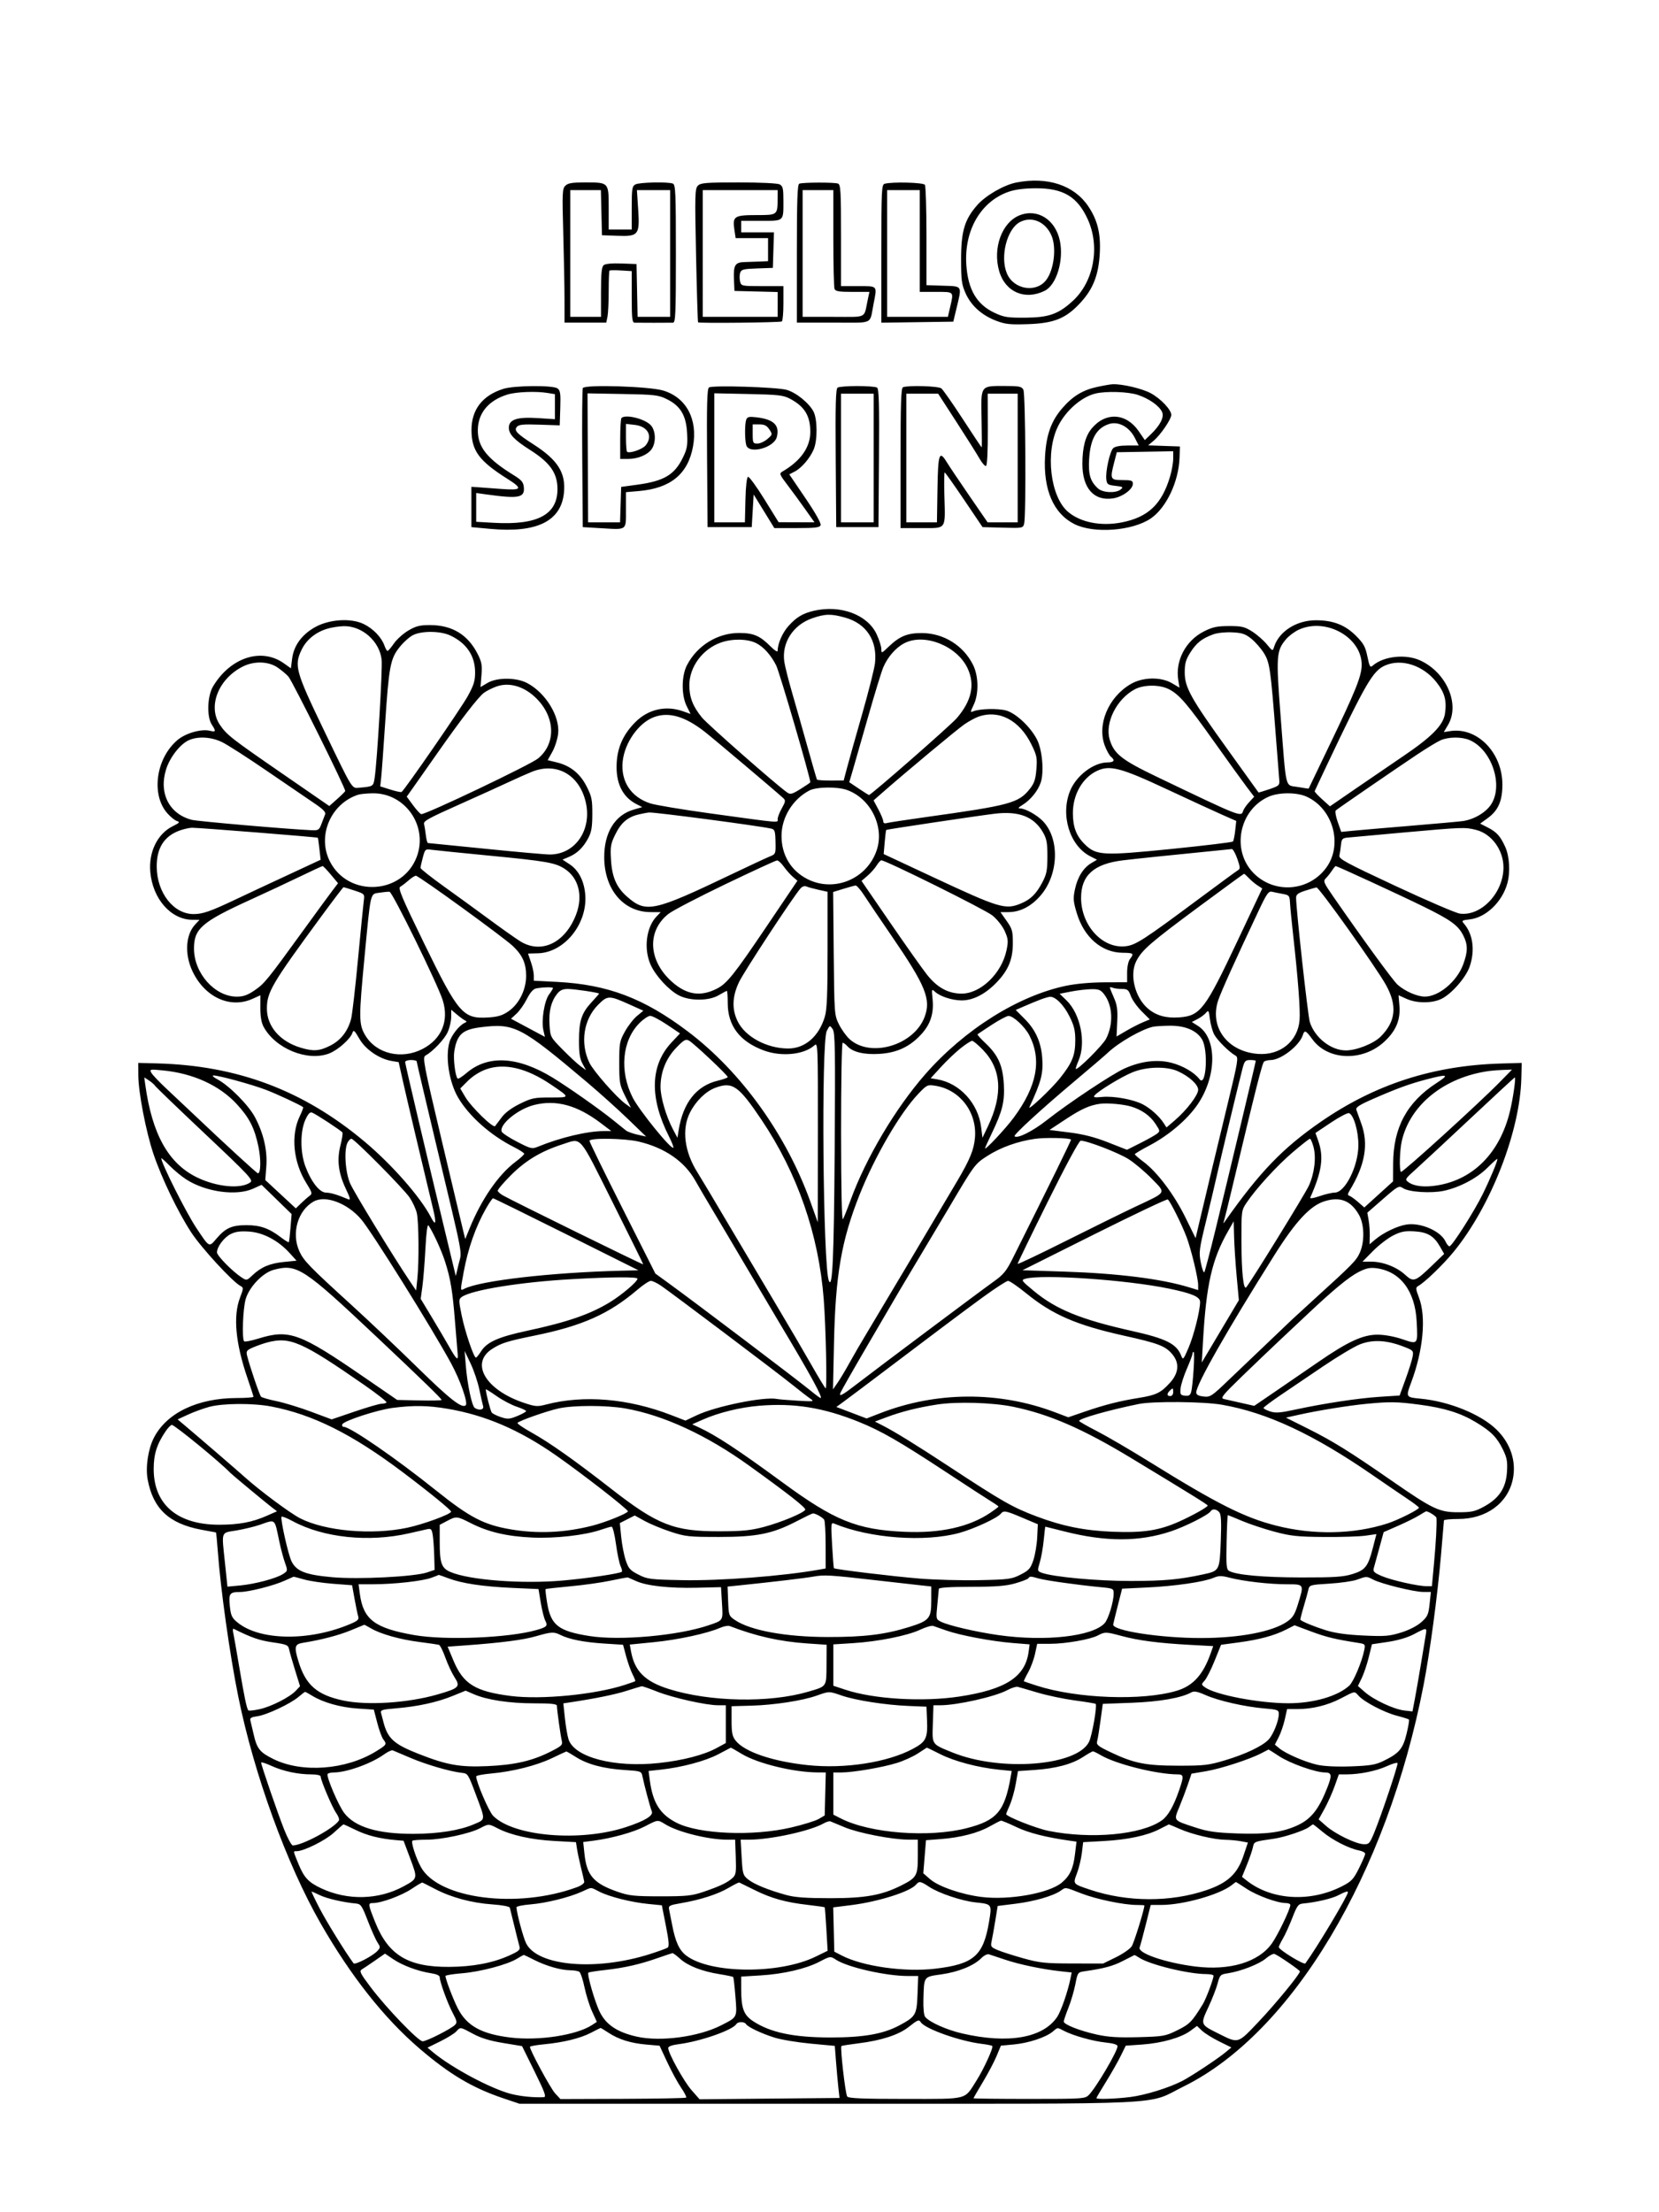 <svg xmlns="http://www.w3.org/2000/svg" width="864" height="1152" viewBox="0 0 864 1152" version="1.1">
	<path d="M 529.232 95.060 C 522.817 96.325, 513.344 101.802, 508.962 106.780 C 502.359 114.282, 500.523 120.426, 500.531 135 C 500.536 145.994, 500.823 148.138, 502.910 152.794 C 505.802 159.243, 511.429 164.265, 518.921 167.082 C 523.664 168.866, 526.149 169.123, 535.500 168.795 C 549.146 168.316, 555.255 165.784, 562.870 157.452 C 569.337 150.376, 572.149 143.113, 572.761 131.902 C 573.321 121.639, 571.596 114.598, 566.759 107.408 C 559.379 96.438, 545.467 91.860, 529.232 95.060 M 294.418 96.725 C 292.845 98.297, 292.751 100.481, 293.344 121.475 C 293.702 134.139, 293.996 149.787, 293.998 156.250 L 294 168 304.875 168 L 315.750 168 316.375 164.875 C 316.719 163.156, 317 157.156, 317 151.542 C 317 145.927, 317.187 141.146, 317.415 140.917 C 317.642 140.688, 320.342 140.654, 323.415 140.843 L 329 141.185 329 154.593 C 329 165.823, 329.244 168.007, 330.500 168.045 C 331.325 168.070, 335.825 168.091, 340.500 168.091 C 345.175 168.091, 349.675 168.070, 350.500 168.045 C 351.805 168.006, 352 163.325, 352 132.107 C 352 100.300, 351.820 96.145, 350.418 95.607 C 347.795 94.600, 333.008 94.925, 330.934 96.035 C 329.198 96.964, 329 98.221, 329 108.285 L 329 119.500 323 119.500 L 317 119.500 317 108.285 C 317 94.857, 317.133 95, 304.637 95 C 297.928 95, 295.780 95.362, 294.418 96.725 M 363.459 96.684 C 361.917 98.225, 361.837 101.276, 362.501 132.934 C 362.900 151.945, 363.375 167.661, 363.556 167.859 C 364.067 168.417, 406.247 167.966, 407.175 167.392 C 407.629 167.111, 408 162.859, 408 157.941 L 408 149 397.019 149 C 386.227 149, 386.028 148.958, 385.429 146.572 C 385.094 145.237, 385.110 143.230, 385.465 142.112 C 386.033 140.320, 387.081 140.045, 394.305 139.790 L 402.500 139.500 402.788 130.250 L 403.075 121 394.538 121 L 386 121 386 118 L 386 115 396.393 115 C 408.472 115, 408 115.429, 408 104.453 C 408 98.177, 407.710 96.915, 406.066 96.035 C 404.922 95.423, 396.163 95, 384.637 95 C 367.698 95, 364.922 95.221, 363.459 96.684 M 416.250 95.662 C 415.283 96.053, 415 104.286, 415 132.083 L 415 168 433.981 168 C 455.556 168, 452.762 169.306, 454.954 158.201 C 456.855 148.573, 457.224 149, 447 149 L 438 149 438 122.607 C 438 99.463, 437.805 96.139, 436.418 95.607 C 434.546 94.888, 418.056 94.934, 416.250 95.662 M 460.750 95.689 C 459.124 96.114, 459 98.699, 459 132.095 L 459 168.044 477.736 167.772 L 496.473 167.500 498.155 160.500 C 501.028 148.541, 501.372 149.123, 491.250 148.789 L 482.500 148.500 482.500 123 C 482.500 108.975, 482.136 96.938, 481.691 96.250 C 480.900 95.029, 464.916 94.601, 460.750 95.689 M 525.332 99.851 C 510.771 104.883, 502.035 119.993, 503.266 138.018 C 504.138 150.799, 508.709 158.564, 517.893 162.871 C 522.877 165.208, 524.667 165.492, 534 165.430 C 546.200 165.349, 551.274 163.554, 558.730 156.681 C 569.712 146.559, 573.009 128.445, 566.472 114.152 C 561.099 102.404, 553.736 98.006, 539.500 98.042 C 533.508 98.058, 528.773 98.662, 525.332 99.851 M 297 132 L 297 165 305 165 L 313 165 313 152.122 C 313 142.282, 313.331 138.970, 314.405 138.079 C 315.287 137.347, 318.732 137.022, 323.655 137.206 L 331.500 137.500 331.778 151.250 L 332.056 165 340.528 165 L 349 165 349 132 L 349 99 340.350 99 L 331.699 99 332.348 108.892 C 333.230 122.360, 332.568 123.209, 321.500 122.798 L 313.500 122.500 313.218 110.750 L 312.937 99 304.968 99 L 297 99 297 132 M 366 132 L 366 165 385.500 165 L 405 165 405 158.533 L 405 152.066 393.750 151.783 L 382.500 151.500 382.241 145.500 C 381.922 138.087, 382.823 136.595, 387.693 136.472 C 389.787 136.419, 393.413 136.291, 395.750 136.188 L 400 136 400 130 L 400 124 391.561 124 L 383.123 124 382.446 119.491 C 381.421 112.653, 382.428 112, 394.006 112 C 405.009 112, 404.958 112.040, 404.986 103.250 L 405 99 385.500 99 L 366 99 366 132 M 418 132 L 418 165 433.981 165 C 452.014 165, 449.799 166.082, 451.886 156.250 L 452.787 152 444.001 152 C 436.911 152, 435.097 151.695, 434.607 150.418 C 434.273 149.548, 434 137.623, 434 123.918 L 434 99 426 99 L 418 99 418 132 M 462 132 L 462 165 477.828 165 L 493.657 165 494.828 159.924 C 496.732 151.676, 497.031 152, 487.500 152 L 479 152 479 125.500 L 479 99 470.500 99 L 462 99 462 132 M 531.001 112.123 C 521.771 115.804, 516.883 129.206, 520.381 141.238 C 523.548 152.134, 533.892 156.548, 544.153 151.384 C 550.236 148.323, 554.087 135.553, 551.984 125.421 C 549.686 114.354, 540.309 108.412, 531.001 112.123 M 531.286 115.581 C 524.447 119.057, 520.709 133.581, 524.387 142.383 C 527.933 150.869, 539.811 152.739, 545 145.627 C 548.961 140.199, 550.259 128.889, 547.629 122.718 C 544.567 115.533, 537.474 112.436, 531.286 115.581 M 571.368 201.493 C 563.828 203.132, 558.565 206.360, 553.140 212.671 C 547.434 219.307, 544.876 226.490, 544.252 237.625 C 543.276 255.042, 548.682 267.490, 559.588 272.937 C 569.721 277.998, 589.829 276.486, 599.374 269.946 C 607.414 264.437, 613.852 250.838, 614.290 238.439 L 614.500 232.500 606.222 232.209 L 597.944 231.918 600.892 229.437 C 604.441 226.451, 610 218.284, 610 216.056 C 610 213.396, 604.514 207.598, 599.325 204.774 C 594.885 202.357, 584.519 199.906, 579.500 200.087 C 578.400 200.127, 574.740 200.759, 571.368 201.493 M 262.173 202.484 C 251.264 205.888, 245.506 213.341, 245.548 224 C 245.591 234.730, 249.510 240.041, 264.250 249.346 C 272.484 254.543, 271.890 255.436, 260.750 254.599 C 255.662 254.217, 250.150 253.813, 248.500 253.702 L 245.500 253.500 245.500 264 L 245.500 274.500 255.466 275.418 C 279.521 277.634, 292.170 271.441, 293.691 256.704 C 294.764 246.313, 290.577 239.601, 277.967 231.492 C 269.091 225.785, 267.584 224.206, 269.177 222.286 C 270.179 221.079, 272.493 220.855, 280.962 221.142 L 291.500 221.500 291.792 212.518 C 292.039 204.933, 291.815 203.338, 290.351 202.268 C 287.994 200.544, 267.895 200.699, 262.173 202.484 M 303.512 202.107 C 303.216 202.879, 303.092 219.483, 303.237 239.005 L 303.500 274.500 313 275.057 C 326.750 275.864, 326 276.414, 326 265.528 L 326 256.290 332.750 255.708 C 349.278 254.281, 358.335 246.801, 360.926 232.438 C 363.464 218.371, 357.463 207.075, 345.500 203.402 C 338.274 201.183, 304.269 200.135, 303.512 202.107 M 369.237 201.764 C 368.251 202.443, 368.032 210.513, 368.237 238.567 L 368.500 274.500 380 274.500 L 391.500 274.500 392 266 L 392.500 257.500 397.885 266.250 L 403.270 275 415.028 275 C 424.658 275, 426.892 274.723, 427.373 273.471 C 427.733 272.532, 424.693 267.126, 419.507 259.482 L 411.055 247.023 413.908 245.547 C 417.468 243.707, 421.839 238.596, 423.785 234 C 425.794 229.256, 425.732 218.316, 423.673 214.335 C 421.374 209.889, 414.621 204.423, 409.696 203.023 C 404.628 201.582, 371.019 200.536, 369.237 201.764 M 436.237 201.832 C 435.250 202.459, 435.032 210.485, 435.237 238.567 L 435.500 274.500 446.500 274.500 L 457.500 274.500 457.763 238.567 C 457.968 210.485, 457.750 202.459, 456.763 201.832 C 456.068 201.391, 451.450 201.031, 446.500 201.031 C 441.550 201.031, 436.932 201.391, 436.237 201.832 M 470.250 201.662 C 469.282 202.053, 469 210.386, 469 238.583 L 469 275 479.981 275 C 493.112 275, 492.336 276.106, 491.836 258.089 C 491.651 251.438, 491.725 246.008, 492 246.022 C 492.275 246.035, 496.821 252.448, 502.103 260.273 L 511.707 274.500 522.228 274.783 C 532.449 275.057, 532.767 275, 533.361 272.783 C 534.445 268.739, 534.083 205.023, 532.965 202.934 C 532.062 201.248, 530.807 201, 523.156 201 C 510.476 201, 510.829 200.490, 511.196 218.278 C 511.363 226.377, 511.394 233.002, 511.264 233.002 C 511.134 233.001, 506.711 226.363, 501.435 218.250 C 496.160 210.137, 491.118 202.938, 490.231 202.250 C 488.648 201.024, 472.975 200.563, 470.250 201.662 M 264.190 205.479 C 254.371 208.544, 248.915 215.126, 248.847 223.992 C 248.779 232.770, 253.688 238.914, 267.629 247.500 C 271.593 249.942, 272.557 251.093, 272.808 253.684 C 273.349 259.260, 270.229 259.837, 252.750 257.392 L 248 256.728 248 264.225 L 248 271.723 257.250 272.250 C 280.052 273.551, 290.454 267.961, 290.330 254.474 C 290.254 246.278, 286.419 240.871, 276 234.270 C 267.921 229.151, 265 226.097, 265 222.765 C 265 218.433, 269.274 217.022, 280.250 217.731 L 289 218.296 289 211.779 L 289 205.262 285.250 204.642 C 279.120 203.629, 268.804 204.039, 264.190 205.479 M 570.500 204.935 C 563.288 206.691, 555.268 213.635, 551.166 221.675 C 544.237 235.256, 546.904 258.693, 556.276 266.579 C 562.804 272.071, 573.448 274.156, 584.184 272.044 C 597.978 269.330, 605.092 262.563, 609.390 248.068 C 610.275 245.081, 611 240.915, 611 238.810 L 611 234.984 596.314 235.242 L 581.628 235.500 580.333 240.500 C 577.992 249.541, 578.193 250, 584.500 250 C 589.248 250, 590 250.261, 590 251.911 C 590 254.803, 584.559 258.794, 579.602 259.537 C 569.688 261.024, 563.666 254.191, 563.704 241.500 C 563.730 232.809, 565.281 227.008, 568.645 223.010 C 575.865 214.430, 586.516 215.076, 592.990 224.485 L 596.213 229.170 599.177 226.335 C 604.234 221.497, 606.418 217.213, 605.195 214.530 C 603.729 211.312, 598.431 207.578, 592.572 205.635 C 587.506 203.954, 576.024 203.590, 570.500 204.935 M 306.127 238.420 L 306.276 272 314.600 272 L 322.925 272 323.212 262.777 L 323.500 253.553 332 252.391 C 345.802 250.502, 351.252 247.273, 355.585 238.415 C 357.866 233.754, 358.170 232.040, 357.849 225.675 C 357.380 216.385, 354.408 211.363, 347.316 207.871 C 342.879 205.687, 341.064 205.474, 324.239 205.170 L 305.977 204.841 306.127 238.420 M 372 238.403 L 372 272 379.968 272 L 387.937 272 388.218 260.332 C 388.391 253.192, 388.914 248.526, 389.567 248.309 C 390.155 248.114, 393.980 253.352, 398.067 259.948 L 405.500 271.940 414.838 271.970 L 424.176 272 419.405 265.250 C 416.781 261.538, 412.604 255.833, 410.123 252.574 C 405.956 247.100, 405.752 246.565, 407.450 245.574 C 417.059 239.962, 422 232.944, 422 224.908 C 422 216.551, 419.033 211.683, 411.500 207.680 C 407.952 205.794, 405.496 205.512, 389.750 205.180 L 372 204.806 372 238.403 M 438 238.500 L 438 272 446.500 272 L 455 272 455 238.500 L 455 205 446.500 205 L 438 205 438 238.500 M 472 238.500 L 472 272 479.976 272 L 487.953 272 488.226 254.832 C 488.525 236.108, 489.162 234.259, 493.098 240.703 C 494.373 242.792, 499.674 250.688, 504.878 258.250 L 514.340 272 522.170 272 L 530 272 530 238.500 L 530 205 522.196 205 L 514.393 205 514.446 223.659 C 514.480 235.259, 514.122 242.444, 513.500 242.651 C 512.950 242.834, 511.415 241.075, 510.088 238.742 C 508.761 236.409, 503.379 227.863, 498.128 219.750 L 488.580 205 480.290 205 L 472 205 472 238.500 M 323.667 217.667 C 323.300 218.033, 323 222.983, 323 228.667 L 323 239 327.032 239 C 332.151 239, 337.274 236.875, 339.369 233.883 C 341.858 230.331, 341.494 223.813, 338.660 221.150 C 335.189 217.889, 325.658 215.675, 323.667 217.667 M 388.653 218.461 C 387.838 220.585, 387.824 228.742, 388.630 231.750 C 389.960 236.712, 403.153 233.223, 404.582 227.531 C 406.118 221.411, 402.960 218.375, 393.950 217.308 C 390.174 216.861, 389.185 217.076, 388.653 218.461 M 577.480 220.830 C 571.003 222.978, 567.834 228.608, 567.213 239.071 C 566.734 247.149, 567.820 250.717, 571.877 254.389 C 574.363 256.639, 581.173 256.927, 583.650 254.886 C 585.149 253.651, 584.852 253.446, 580.916 253 C 576.895 252.545, 576.470 252.234, 576.162 249.523 C 575.701 245.470, 577.983 235.160, 579.726 233.417 C 580.631 232.512, 583.292 232, 587.092 232 L 593.041 232 591.007 228.015 C 588.043 222.203, 582.391 219.202, 577.480 220.830 M 326 227.703 C 326 231.533, 326.248 234.914, 326.550 235.217 C 327.680 236.346, 334.564 234.020, 336.250 231.939 C 340.149 227.126, 337.431 222.028, 330.554 221.253 L 326 220.740 326 227.703 M 392 226 C 392 230.636, 392.178 231, 394.444 231 C 395.789 231, 398.129 229.933, 399.644 228.630 C 402.340 226.311, 402.363 226.202, 400.677 223.630 C 399.363 221.625, 398.128 221, 395.477 221 L 392 221 392 226 M 423.718 318.092 C 418.102 319.414, 414.761 321.415, 410.741 325.864 C 407.495 329.457, 405.021 335.089, 405.006 338.917 C 405.002 339.725, 403.390 338.718, 401.250 336.571 C 395.748 331.051, 392.439 329.635, 385 329.619 C 373.713 329.594, 363.076 336.144, 357.770 346.387 C 354.873 351.980, 354.800 361.998, 357.616 367.688 L 359.643 371.785 355.696 370.393 C 346.781 367.247, 337.644 369.308, 330.957 375.972 C 324.761 382.148, 321.650 388.883, 321.170 397.159 C 320.569 407.540, 324.056 414.909, 331.357 418.685 L 334.476 420.297 329.964 421.613 C 320.230 424.451, 314.615 433.594, 314.678 446.500 C 314.760 463.197, 324.685 474.919, 338.789 474.978 L 344.078 475 341.921 477.250 C 336.546 482.859, 335.157 494.045, 338.811 502.305 C 341.353 508.053, 348.203 515.533, 353.455 518.297 C 359.225 521.334, 369.127 521.311, 374.307 518.250 C 376.401 517.013, 378.314 516, 378.557 516 C 378.801 516, 379 518.837, 379 522.304 C 379 534.123, 385.186 542.307, 397.643 546.968 C 406.937 550.445, 418.736 549.264, 424.213 544.307 C 425.927 542.757, 425.998 544.619, 425.948 589.595 L 425.897 636.500 422.129 626 C 409.509 590.825, 385.974 558.092, 358.227 537.126 C 335.359 519.847, 316.515 512.696, 290.250 511.332 L 278 510.696 278 507.974 C 278 506.476, 277.325 503.338, 276.500 501 C 275.675 498.662, 275 496.693, 275.001 496.624 C 275.001 496.556, 277.213 496.468, 279.916 496.429 C 293.685 496.229, 305.915 481.330, 304.814 466.099 C 304.292 458.888, 301.388 453.183, 296.653 450.069 L 292.957 447.637 296.222 446.265 C 300.550 444.445, 303.731 441.371, 306.325 436.500 C 308.015 433.328, 308.461 430.728, 308.478 423.935 C 308.497 416.359, 308.152 414.690, 305.488 409.476 C 302.047 402.740, 297.033 398.732, 289.861 396.984 L 285.222 395.854 287.648 391.514 C 288.982 389.127, 290.341 384.920, 290.667 382.164 C 291.735 373.144, 284.211 360.789, 274.553 355.707 C 268.877 352.720, 258.872 352.689, 253.874 355.643 L 250.247 357.787 250.744 351.598 C 251.166 346.346, 250.858 344.659, 248.710 340.455 C 243.603 330.459, 235.454 325.531, 224 325.511 C 218.652 325.502, 216.646 326.002, 212.682 328.332 C 210.032 329.889, 206.657 332.910, 205.182 335.044 C 203.707 337.178, 202.207 338.941, 201.848 338.962 C 201.489 338.983, 200.762 337.756, 200.232 336.237 C 198.718 331.894, 194.361 327.353, 189.404 324.954 C 182.714 321.715, 171.374 322.466, 163.993 326.636 C 157.171 330.490, 153.009 336.208, 152.155 342.899 L 151.500 348.028 147.862 345.434 C 136.147 337.081, 119.987 342.342, 110.951 357.451 C 107.960 362.453, 107.604 373.221, 110.294 377.326 C 112.593 380.835, 112.454 381.331, 109.387 380.561 C 104.864 379.426, 96.609 381.787, 92.346 385.435 C 81.202 394.975, 78.608 413.789, 87.104 423.465 C 88.764 425.357, 91.028 427.191, 92.133 427.542 C 93.855 428.089, 93.545 428.476, 89.963 430.248 C 81.988 434.194, 77.345 443.680, 78.282 454.113 C 79.541 468.144, 89.034 478.912, 100.202 478.978 L 103.905 479 101.565 481.525 C 96.670 486.806, 96.090 496.895, 100.179 505.636 C 106.562 519.285, 119.866 525.424, 131.555 520.114 L 135.609 518.273 135.584 524.886 C 135.567 529.235, 136.137 532.577, 137.250 534.644 C 143.395 546.063, 160.106 552.905, 171.358 548.607 C 175.996 546.836, 182.542 541.019, 183.581 537.745 C 184.101 536.108, 184.689 536.629, 187.115 540.878 C 190.317 546.484, 197.450 551.393, 204.002 552.500 L 207.623 553.112 209.903 563.306 C 211.821 571.885, 219.902 606.108, 225.614 629.846 C 227.357 637.086, 226.915 638.670, 224.472 633.945 C 219.016 623.394, 204.104 606.407, 189.743 594.383 C 157.965 567.777, 123.635 554.862, 81.749 553.757 L 71.998 553.500 72.029 560 C 72.070 568.871, 76.052 589.478, 79.952 601 C 84.249 613.698, 92.621 631.078, 99.589 641.767 C 104.804 649.768, 121.117 667.508, 125.237 669.658 C 126.873 670.512, 126.858 670.867, 124.987 675.793 C 121.327 685.426, 122.650 699.506, 128.937 717.815 C 130.621 722.723, 132 727.021, 132 727.369 C 132 727.716, 128.063 728.007, 123.250 728.015 C 102.857 728.049, 86.731 735.806, 80.123 748.759 C 77.120 754.646, 75.723 764.048, 76.902 770.430 C 79.708 785.609, 87.954 793.366, 104.687 796.567 C 108.806 797.355, 112.297 798, 112.444 798 C 112.592 798, 113.016 802.163, 113.387 807.250 C 114.865 827.523, 119.637 861.512, 124.093 883.500 C 132.261 923.802, 149.337 970.824, 166.981 1001.600 C 182.730 1029.069, 200.020 1050.947, 218.500 1066.788 C 234.127 1080.184, 245.990 1087.231, 262 1092.633 L 270.500 1095.500 431.500 1095.500 C 614.544 1095.500, 596.462 1096.381, 616.500 1086.484 C 672.956 1058.600, 722.372 975.884, 741.405 877.408 C 744.723 860.241, 748.539 831.810, 750.453 810 C 751.298 800.375, 751.991 792.163, 751.994 791.750 C 751.997 791.337, 755.362 791, 759.471 791 C 774.048 791, 785.240 782.841, 787.868 770.299 C 789.807 761.046, 786.684 751.557, 779.350 744.415 C 771.174 736.452, 754.633 729.740, 739.750 728.345 C 732.098 727.628, 732.066 727.571, 734.978 719.788 C 741.223 703.089, 742.810 685.786, 739.013 675.793 C 737.289 671.255, 737.222 670.455, 738.509 669.735 C 742.087 667.733, 751.505 658.661, 757.048 651.878 C 776.441 628.148, 791.619 589.225, 792.303 561.469 L 792.500 553.500 781.500 553.828 C 746.286 554.878, 716.083 564.668, 687.817 584.193 C 668.096 597.816, 656.015 610.346, 638.202 635.656 C 636.968 637.409, 636.934 637.402, 637.519 635.500 C 637.857 634.400, 639.421 628.100, 640.995 621.500 C 654.420 565.203, 657.404 553.406, 658.380 552.765 C 658.996 552.361, 660.530 552.024, 661.790 552.015 C 667.102 551.980, 676.758 544.487, 678.479 539.066 C 679.383 536.218, 680.048 536.504, 683.500 541.226 C 691.642 552.365, 709.771 552.907, 721.058 542.349 C 727.078 536.718, 729.419 531.068, 728.804 523.655 L 728.357 518.258 732.428 520.107 C 737.851 522.570, 746.013 522.544, 750.902 520.050 C 756.189 517.353, 763.498 508.921, 765.408 503.316 C 768.283 494.878, 767.118 486.341, 762.346 480.884 C 761.075 479.431, 761.393 479.216, 765.484 478.755 C 773.852 477.812, 782.326 469.686, 785.007 460.035 C 786.622 454.220, 786.150 445.927, 783.923 441.018 C 781.357 435.361, 779.469 433.282, 774.678 430.837 L 770.857 428.886 774.759 426.059 C 780.271 422.067, 782.458 417.067, 782.440 408.500 C 782.405 391.889, 769.284 378.501, 755.214 380.720 L 751.927 381.238 754.130 377.504 C 760.488 366.728, 753.294 350.126, 739.565 343.890 C 731.978 340.444, 720.554 341.701, 714.946 346.599 C 713.573 347.797, 713.244 347.245, 712.134 341.869 C 711.074 336.739, 710.133 335.038, 706.153 331.058 C 700.502 325.406, 694.271 323, 685.289 323 C 675.215 323, 666.084 328.818, 663.543 336.855 C 662.808 339.181, 662.759 339.163, 659.709 335.463 C 658.009 333.401, 654.591 330.429, 652.114 328.857 C 648.173 326.358, 646.662 326.002, 640.054 326.017 C 633.825 326.031, 631.542 326.516, 627.038 328.784 C 617.535 333.568, 612.016 343.994, 613.633 354.106 L 614.270 358.092 610.385 355.796 C 604.566 352.357, 595.106 352.556, 588.824 356.249 C 577.172 363.098, 571.208 377.402, 575.414 388.413 C 576.344 390.849, 577.757 393.383, 578.553 394.044 C 580.869 395.966, 580.244 396.998, 576.750 397.022 C 569.584 397.070, 560.654 403.797, 557.392 411.603 C 552.120 424.222, 556.996 440.359, 567.748 445.875 L 571.311 447.703 568.360 449.446 C 564.195 451.907, 561.149 456.785, 559.819 463.128 C 558.817 467.905, 558.939 469.442, 560.817 475.623 C 564.612 488.119, 573.737 496.013, 584.535 496.142 C 590.410 496.212, 590.716 496.469, 588.468 499.441 C 587.627 500.554, 587 503.542, 587 506.441 L 586.999 511.500 575.250 511.545 C 568.035 511.573, 560.262 512.271, 555.110 513.354 C 530.231 518.584, 502.358 536.090, 481.987 559.281 C 466.433 576.989, 450.996 602.968, 443.010 624.879 C 441.330 629.487, 439.529 633.987, 439.008 634.879 C 438.402 635.916, 438.050 619.674, 438.030 589.750 C 438.014 564.038, 438.380 543, 438.845 543 C 439.310 543, 440.441 543.830, 441.359 544.845 C 444.123 547.898, 450.170 549.317, 458.178 548.792 C 467.166 548.203, 473.833 545.074, 479.727 538.680 C 484.621 533.371, 486.444 527.688, 485.672 520.151 C 485.142 514.974, 485.184 514.857, 486.996 516.496 C 489.672 518.918, 495.805 520.905, 500.761 520.956 C 506.359 521.014, 512.540 518.010, 518.097 512.532 C 524.871 505.853, 527.459 500.007, 527.482 491.335 C 527.498 484.860, 527.189 483.730, 524.271 479.585 L 521.041 475 525.271 474.978 C 531.242 474.947, 536.902 472.054, 541.735 466.564 C 551.351 455.639, 552.052 436.989, 543.197 427.658 C 540.156 424.455, 533.985 421.002, 531.290 420.996 C 530.018 420.994, 530.380 420.456, 532.543 419.137 C 536.693 416.606, 540.584 411.792, 542.037 407.389 C 543.820 401.985, 542.800 390.443, 540.067 385.111 C 536.676 378.494, 529.049 371.360, 523.879 369.967 C 519.537 368.798, 510.033 369.067, 506.798 370.450 C 505.269 371.103, 505.295 370.765, 507.048 367.137 C 509.819 361.401, 509.687 352.095, 506.750 346.211 C 501.714 336.121, 491.465 329.737, 480.194 329.672 C 472.538 329.627, 468.543 331.263, 462.750 336.813 C 459.077 340.333, 459 340.356, 458.990 337.953 C 458.985 336.604, 457.883 333.142, 456.541 330.260 C 451.788 320.050, 437.653 314.810, 423.718 318.092 M 423.014 321.959 C 412.987 325.420, 406.992 334.791, 408.475 344.683 C 408.832 347.062, 410.660 354.294, 412.537 360.754 C 414.414 367.214, 418.017 379.904, 420.542 388.953 C 423.067 398.003, 425.285 405.653, 425.471 405.953 C 425.658 406.254, 428.865 406.486, 432.599 406.470 L 439.388 406.439 441.095 399.970 C 442.034 396.411, 445.575 383.825, 448.963 372 C 452.351 360.175, 455.382 348.149, 455.699 345.276 C 456.988 333.572, 451.185 324.719, 440.206 321.638 C 432.791 319.557, 429.810 319.613, 423.014 321.959 M 170.222 327.470 C 164.247 329.336, 159.569 333.193, 157.102 338.289 C 153.100 346.556, 153.936 349.597, 168.572 380 C 183.907 411.857, 183.108 410.557, 187.123 410.199 C 194.468 409.545, 194.449 409.558, 195.137 404.906 C 196.451 396.015, 199.274 348.125, 198.755 343.522 C 197.677 333.954, 188.635 325.928, 179.093 326.067 C 176.567 326.104, 172.575 326.735, 170.222 327.470 M 676.459 327.880 C 674.236 328.889, 671.210 331.150, 669.735 332.903 C 664.700 338.886, 664.507 341.654, 666.937 373 C 669.988 412.363, 669.086 408.642, 675.865 409.820 C 678.964 410.359, 681.521 410.732, 681.547 410.650 C 681.572 410.567, 686.466 400.375, 692.422 388 C 705.772 360.261, 708.928 352.480, 709.144 346.769 C 709.693 332.255, 690.828 321.352, 676.459 327.880 M 215.128 330.707 C 213.273 331.621, 210.067 334.504, 208.004 337.114 C 203.272 343.100, 202.522 347.147, 200.521 377.500 C 199.687 390.150, 198.784 402.525, 198.515 405 L 198.025 409.500 203.259 411.157 C 206.138 412.068, 208.781 412.636, 209.132 412.418 C 210.683 411.460, 240.146 368.808, 243.614 362.500 C 246.790 356.725, 247.457 354.538, 247.430 350 C 247.379 341.449, 242.922 334.872, 234.500 330.921 C 229.406 328.531, 219.761 328.424, 215.128 330.707 M 631.759 330.370 C 625.899 332.544, 623.107 334.763, 619.937 339.760 C 617.568 343.496, 617 345.500, 617 350.123 C 617 358.003, 620.114 363.591, 639.499 390.500 C 648.216 402.600, 655.387 412.580, 655.435 412.677 C 655.482 412.775, 657.990 412.019, 661.007 410.998 C 666.042 409.293, 666.474 408.908, 666.253 406.320 C 666.121 404.769, 665.316 394.500, 664.465 383.500 C 661.728 348.133, 661.278 344.996, 658.235 340.097 C 656.731 337.676, 653.796 334.321, 651.713 332.642 C 648.556 330.098, 646.891 329.539, 641.713 329.286 C 638.113 329.110, 633.927 329.566, 631.759 330.370 M 375.385 334.617 C 365.858 337.996, 359 347.300, 359 356.848 C 359 363.146, 360.864 367.907, 365.583 373.667 C 368.580 377.324, 404.254 408.688, 409.975 412.695 C 411.604 413.836, 412.522 413.593, 416.926 410.855 C 419.717 409.120, 422 407.551, 422 407.367 C 422 404.876, 405.939 349.869, 404.227 346.500 C 401.481 341.094, 397.728 336.902, 393.871 334.934 C 389.348 332.627, 381.383 332.490, 375.385 334.617 M 470.871 335.006 C 466.462 337.336, 462.307 342.112, 460.009 347.492 C 459.068 349.697, 455.482 361.400, 452.040 373.500 C 448.598 385.600, 444.995 398.162, 444.035 401.414 L 442.288 407.329 447.244 410.664 C 449.971 412.499, 452.370 414, 452.577 414 C 453.637 414, 495.118 377.680, 498.289 373.975 C 505.983 364.987, 507.840 356.650, 504.022 348.240 C 498.637 336.375, 481.344 329.472, 470.871 335.006 M 126.524 347.063 C 113.741 353.439, 108.040 367.886, 114.532 377.452 C 118.099 382.708, 120.343 384.460, 147.401 403.116 L 171.500 419.733 175.500 416.177 C 177.700 414.222, 179.629 412.319, 179.787 411.949 C 180.223 410.928, 152.378 354.820, 150.194 352.318 C 149.147 351.118, 146.587 348.981, 144.505 347.568 C 139.758 344.347, 132.384 344.140, 126.524 347.063 M 721.356 346.541 C 714.986 349.333, 711.366 355.552, 690.533 399.500 C 687.405 406.100, 684.767 411.735, 684.673 412.023 C 684.578 412.310, 686.329 414.199, 688.563 416.220 L 692.627 419.896 706.563 410.315 C 714.229 405.046, 725.225 397.535, 731 393.625 C 745.701 383.671, 751.635 377.615, 752.529 371.655 C 753.546 364.873, 752.409 360.698, 748.041 355.171 C 741.149 346.452, 729.877 342.806, 721.356 346.541 M 258.558 357.494 C 256.390 358.265, 253.465 359.735, 252.058 360.761 C 249.152 362.879, 239.864 374.913, 227.561 392.500 C 222.944 399.100, 217.514 406.828, 215.495 409.674 L 211.822 414.849 215.161 419.385 C 216.998 421.880, 218.909 423.940, 219.408 423.961 C 222.049 424.074, 276.289 398.211, 280.239 394.954 C 289.610 387.230, 289.236 373.569, 279.383 363.716 C 273.097 357.430, 265.291 355.098, 258.558 357.494 M 591 358.954 C 581.530 364.003, 575.314 376.431, 577.916 385.113 C 580.146 392.557, 584.164 395.730, 602.500 404.522 C 646.429 425.586, 646.369 425.562, 647.422 422.250 C 647.728 421.288, 649.146 419.241, 650.574 417.702 L 653.170 414.904 649.226 409.702 C 647.058 406.841, 639.530 396.400, 632.498 386.500 C 618.213 366.387, 614.185 361.700, 608.790 358.915 C 603.979 356.432, 595.698 356.450, 591 358.954 M 340.625 373.419 C 332.639 376.369, 325.294 386.750, 324.286 396.514 C 323.216 406.886, 328.604 415.076, 338.659 418.359 C 341.321 419.229, 355.200 421.552, 369.500 423.522 C 407.859 428.805, 405 428.563, 405 426.525 C 405 425.561, 405.988 423.015, 407.195 420.867 C 409.098 417.481, 409.198 416.786, 407.945 415.642 C 403.679 411.747, 371.711 384.737, 367.069 381.105 C 356.735 373.020, 348.326 370.576, 340.625 373.419 M 509.500 373.227 C 507.850 373.815, 504.607 375.588, 502.293 377.167 C 498.631 379.665, 471.602 402.181, 459.224 413.045 L 454.949 416.797 457.474 421.548 C 458.863 424.160, 460 426.936, 460 427.716 C 460 428.597, 460.663 428.939, 461.750 428.619 C 462.712 428.335, 471.825 426.941, 482 425.520 C 526.130 419.360, 530.475 418.185, 536.308 410.832 C 538.645 407.886, 539.321 405.869, 539.746 400.581 C 540.222 394.645, 539.965 393.371, 537.127 387.607 C 530.911 374.981, 520.209 369.410, 509.500 373.227 M 98.436 385.413 C 93.918 387.380, 88.496 394.294, 86.504 400.627 C 82.596 413.050, 88.119 423.894, 99.901 426.932 C 102.948 427.718, 150.492 431.835, 162.319 432.338 C 165.827 432.487, 166.245 432.214, 167.434 429 C 168.147 427.075, 169.007 424.825, 169.347 424 C 169.780 422.947, 168.106 421.255, 163.732 418.324 C 160.304 416.027, 149.175 408.432, 139 401.447 C 128.825 394.462, 118.250 387.683, 115.500 386.383 C 109.879 383.726, 103.183 383.345, 98.436 385.413 M 750.316 385.463 C 748.564 386.225, 742.939 389.646, 737.816 393.065 C 726.216 400.806, 696.791 421.024, 695.667 422.024 C 695.209 422.432, 695.659 425.116, 696.667 427.988 L 698.500 433.211 704.500 432.617 C 707.800 432.291, 721.300 431.128, 734.500 430.033 C 747.700 428.938, 759.999 427.830, 761.832 427.571 C 767.723 426.737, 773.960 423.024, 776.663 418.742 C 783.041 408.638, 776.758 390.210, 765.282 385.360 C 761.192 383.631, 754.420 383.678, 750.316 385.463 M 277 401.905 C 274.525 402.902, 268.900 405.402, 264.500 407.462 C 260.100 409.522, 249.525 414.320, 241 418.123 C 222.576 426.342, 220.385 427.550, 220.869 429.225 C 221.072 429.926, 221.468 432.413, 221.749 434.750 C 222.030 437.087, 222.539 439.002, 222.880 439.005 C 223.221 439.008, 236.746 440.358, 252.935 442.005 C 269.124 443.652, 284.199 444.990, 286.435 444.978 C 299.719 444.906, 308.468 431.957, 305 417.499 C 301.604 403.342, 289.782 396.759, 277 401.905 M 571.500 401.346 C 563.820 404.871, 558.748 413.657, 558.753 423.427 C 558.757 430.695, 560.556 435.382, 565.003 439.712 C 570.954 445.507, 574.347 445.685, 610.080 442.088 C 627.346 440.349, 641.759 438.606, 642.108 438.213 C 642.457 437.821, 642.988 435.250, 643.288 432.500 L 643.834 427.500 636.667 424.346 C 632.725 422.611, 619.600 416.562, 607.500 410.904 C 583.877 399.857, 578.090 398.320, 571.500 401.346 M 421.500 411.657 C 412.808 416.225, 407.026 425.651, 407.010 435.282 C 406.993 445.182, 411.880 453.365, 420.423 457.744 C 434.406 464.911, 451.604 457.739, 456.616 442.651 C 460.680 430.415, 453.414 415.776, 441.090 411.371 C 436.042 409.567, 425.176 409.725, 421.500 411.657 M 186.500 413.853 C 172.140 418.547, 165.039 435.431, 171.853 448.682 C 181.502 467.444, 209.637 465.893, 217.039 446.190 C 223.062 430.156, 210.996 412.832, 194 413.109 C 190.975 413.159, 187.600 413.494, 186.500 413.853 M 660.500 414.960 C 645.309 421.865, 641.223 442.686, 652.733 454.537 C 663.535 465.659, 681.763 464.296, 690.819 451.690 C 699.427 439.706, 694.221 421.129, 680.500 414.869 C 675.288 412.491, 665.836 412.534, 660.500 414.960 M 332.646 424.106 C 326.899 425.457, 323.430 428.422, 320.434 434.544 C 318.037 439.445, 317.795 440.879, 318.207 447.770 C 318.745 456.780, 321.060 462.089, 326.552 466.912 C 336.433 475.587, 340.205 474.781, 381 455.278 C 390.075 450.939, 398.967 446.795, 400.759 446.069 C 403.985 444.763, 404.017 444.683, 403.880 438.361 C 403.758 432.727, 403.491 431.917, 401.621 431.494 C 395.109 430.022, 341.170 422.900, 338.057 423.100 C 337.201 423.156, 334.766 423.608, 332.646 424.106 M 518 423.741 C 509.509 424.762, 461.771 431.900, 461.534 432.185 C 461.389 432.358, 461.033 435.255, 460.742 438.622 L 460.213 444.744 485.356 456.494 C 520.675 472.998, 523.583 473.872, 531.768 470.452 C 536.758 468.367, 539.687 465.469, 542.835 459.500 C 545.080 455.243, 545.474 453.237, 545.486 446 C 545.498 438.940, 545.110 436.819, 543.197 433.483 C 538.477 425.252, 530.639 422.221, 518 423.741 M 93.684 432.449 C 85.467 435.379, 81.522 441.603, 81.618 451.482 C 81.750 464.949, 90.407 476, 100.825 476 C 105.524 476, 109.436 474.654, 122 468.716 C 130.874 464.522, 135.897 462.175, 158.242 451.783 L 166.984 447.717 166.353 442.109 C 166.006 439.024, 165.637 436.390, 165.533 436.256 C 165.281 435.929, 103.187 430.992, 100 431.046 C 98.625 431.069, 95.783 431.700, 93.684 432.449 M 730.500 433.558 C 716.200 434.836, 703.199 436.021, 701.608 436.191 C 699.109 436.458, 698.670 436.975, 698.371 440 C 698.181 441.925, 697.814 444.400, 697.557 445.500 C 697.146 447.254, 700.741 449.205, 726.794 461.370 C 743.132 468.999, 758.191 475.471, 760.258 475.753 C 771.365 477.267, 783 464.953, 783 451.685 C 783 442.653, 776.815 434.198, 768.716 432.159 C 762.946 430.706, 762.047 430.739, 730.500 433.558 M 220.202 446.535 C 219.541 449.006, 219 451.445, 219 451.955 C 219 452.464, 224.512 456.829, 231.250 461.656 C 237.988 466.482, 248.591 474.187, 254.814 478.778 C 261.037 483.369, 268.213 488.447, 270.760 490.063 C 281.820 497.077, 294.440 491.059, 300.087 476.079 C 303.682 466.544, 301.368 457.251, 294.222 452.534 C 289.224 449.235, 284.871 448.468, 254.500 445.534 C 240.200 444.153, 226.903 442.802, 224.952 442.532 C 221.473 442.051, 221.380 442.129, 220.202 446.535 M 632 443.106 C 608.861 445.393, 591.757 447.171, 584.762 448.018 C 569.660 449.845, 562.978 455.875, 563.022 467.636 C 563.075 481.896, 574.022 493.925, 585.905 492.783 C 591.357 492.259, 595.181 489.796, 625.118 467.528 C 635.228 460.007, 644.106 453.507, 644.847 453.083 C 645.953 452.450, 645.867 451.393, 644.362 447.156 C 643.355 444.320, 642.074 442.060, 641.515 442.133 C 640.957 442.206, 636.675 442.644, 632 443.106 M 377.774 460.449 C 363.624 467.239, 350.272 474.200, 348.103 475.919 C 336.858 484.825, 337.603 500.164, 349.814 511.143 C 357.547 518.095, 364.907 519.216, 373.517 514.754 C 378.644 512.096, 382.449 507.318, 399.146 482.573 L 415.290 458.646 412.887 456.573 C 411.565 455.433, 409.444 453.038, 408.174 451.250 C 406.903 449.462, 405.332 448.023, 404.682 448.052 C 404.032 448.081, 391.923 453.659, 377.774 460.449 M 456.508 450.750 C 455.560 452.262, 453.409 454.674, 451.726 456.110 L 448.668 458.720 463.584 480.453 C 471.788 492.407, 480.442 504.626, 482.816 507.607 C 488.093 514.235, 493.694 517.330, 500.584 517.428 C 510.585 517.570, 521.637 507.003, 524.183 494.864 C 525.177 490.123, 525.072 488.951, 523.290 484.922 C 522.126 482.292, 519.393 478.817, 516.847 476.731 C 513.178 473.724, 461.362 448, 458.975 448 C 458.565 448, 457.455 449.238, 456.508 450.750 M 156.500 456.333 C 150.450 459.262, 138.750 464.734, 130.500 468.494 C 105.076 480.079, 100.991 483.614, 101.026 494 C 101.068 506.882, 111.890 519, 123.351 519 C 126.727 519, 128.939 518.209, 132.641 515.679 C 137.718 512.210, 139.242 510.333, 158 484.447 C 164.325 475.718, 170.972 466.631, 172.770 464.253 L 176.041 459.929 172.309 455.465 C 170.256 453.009, 168.334 451.002, 168.038 451.004 C 167.742 451.006, 162.550 453.404, 156.500 456.333 M 693.684 453.360 C 692.834 454.658, 691.405 456.452, 690.509 457.348 C 689.005 458.852, 689.305 459.588, 694.455 467.023 C 710.022 489.493, 725.542 510.752, 727.877 512.803 C 731.765 516.216, 738.031 518.953, 742.016 518.978 C 749.252 519.023, 758.664 511.186, 761.963 502.369 C 764.520 495.535, 764.531 491.961, 762.009 487.018 C 759.366 481.836, 755.480 479.029, 741.340 472.087 C 729.496 466.272, 696.394 451, 695.633 451 C 695.412 451, 694.534 452.062, 693.684 453.360 M 624.500 472.091 C 599.104 490.899, 594.791 494.637, 591.795 500.445 C 588.119 507.572, 591.068 519.514, 597.931 525.288 C 602.195 528.877, 607.278 530.293, 614.119 529.798 C 625.118 529.002, 627.605 525.744, 644.435 490.073 L 657.370 462.658 654.937 461.079 C 653.599 460.210, 651.551 458.488, 650.387 457.250 C 649.223 456.012, 648.097 455.013, 647.885 455.029 C 647.673 455.045, 637.150 462.723, 624.500 472.091 M 212.756 458.479 C 211.246 459.807, 209.318 461.282, 208.470 461.757 C 207.181 462.478, 209.209 467.300, 220.838 491.167 C 238.774 527.979, 241.110 530.672, 254.384 529.826 C 259.358 529.510, 261.698 528.788, 264.861 526.596 C 270.324 522.811, 274 515.412, 274 508.205 C 274 501.694, 272.172 497.533, 267.217 492.764 C 262.554 488.277, 218.044 455.989, 216.580 456.032 C 215.986 456.049, 214.265 457.150, 212.756 458.479 M 416.829 462.715 C 412.782 467.392, 387.404 506.080, 384.872 511.433 C 381.327 518.925, 381.088 525.485, 384.130 531.769 C 388.063 539.894, 399.370 546, 410.481 546 C 419.269 546, 426.465 539.751, 429.574 529.422 C 430.672 525.771, 431 517.760, 431 494.539 L 431 464.395 426.250 463.346 C 423.637 462.769, 420.797 461.989, 419.937 461.613 C 418.993 461.200, 417.762 461.637, 416.829 462.715 M 439.200 462.866 L 433.900 464.500 434.200 496.500 C 434.494 527.837, 434.549 528.600, 436.868 533.310 C 438.171 535.955, 440.613 539.407, 442.297 540.980 C 453.072 551.050, 475.832 544.481, 481.489 529.667 C 485.012 520.443, 482.156 513.387, 464.422 487.500 C 458.393 478.700, 451.931 469.137, 450.062 466.250 C 448.193 463.363, 446.176 461.052, 445.582 461.116 C 444.987 461.181, 442.115 461.968, 439.200 462.866 M 167 477.665 C 141.575 512.288, 139 516.663, 139 525.245 C 139 534.469, 145.790 542.327, 156.562 545.569 C 163.254 547.583, 166.344 547.366, 172.029 544.485 C 177.495 541.715, 181.241 536.885, 182.874 530.500 C 183.436 528.300, 185.044 514.350, 186.446 499.500 C 187.849 484.650, 189.207 470.925, 189.465 469 C 189.928 465.547, 189.862 465.476, 184.630 463.750 C 181.714 462.788, 179.141 462.001, 178.913 462.003 C 178.686 462.004, 173.325 469.052, 167 477.665 M 679.750 463.819 C 676.046 465.015, 675 465.823, 675 467.487 C 675 473.438, 681.131 529.010, 682.141 532.211 C 684.709 540.353, 693.151 547, 700.923 547 C 706.467 547, 715.384 543.462, 719.031 539.816 C 726.940 531.906, 727.781 523.684, 721.785 512.883 C 716.785 503.875, 686.944 461.980, 685.643 462.143 C 685.014 462.221, 682.362 462.975, 679.750 463.819 M 197.519 464.882 C 192.729 465.626, 193.140 463.843, 189.877 498 C 186.813 530.066, 186.837 533.373, 190.175 539.050 C 195.901 548.790, 209.125 551.950, 220.119 546.207 C 230.051 541.018, 233.938 531.569, 230.559 520.828 C 227.936 512.489, 204.400 464.514, 202.867 464.382 C 202.115 464.317, 199.709 464.542, 197.519 464.882 M 655.760 473.692 C 643.643 499.296, 635.867 516.531, 634.376 521.089 C 629.825 535.003, 639.354 547.675, 655.230 548.823 C 666.756 549.657, 675.882 542.231, 676.804 531.269 C 677.249 525.985, 676.040 509.915, 673.475 487 C 672.705 480.125, 671.972 472.621, 671.846 470.325 C 671.631 466.388, 671.416 466.114, 668.059 465.507 C 666.102 465.153, 663.578 464.643, 662.451 464.374 C 660.696 463.954, 659.734 465.293, 655.760 473.692 M 279.230 514.708 C 277.712 515, 276.112 516.819, 274.396 520.206 C 272.985 522.990, 270.549 526.445, 268.982 527.884 L 266.134 530.500 274.954 535.218 L 283.775 539.937 282.975 536.388 C 281.854 531.418, 283.499 521.169, 285.951 517.853 C 287.078 516.328, 288 514.838, 288 514.540 C 288 513.937, 282.722 514.038, 279.230 514.708 M 578 514.266 C 578 514.530, 578.945 516.882, 580.100 519.494 C 581.790 523.314, 582.132 525.759, 581.848 532 L 581.496 539.757 586.498 536.831 C 589.249 535.222, 593.144 533.220, 595.154 532.382 L 598.807 530.860 594.520 526.573 C 592.162 524.215, 589.640 520.646, 588.915 518.643 C 587.772 515.480, 587.174 515, 584.381 515 C 582.611 515, 580.452 514.727, 579.582 514.393 C 578.712 514.059, 578 514.002, 578 514.266 M 290.130 517.562 C 286.989 521.555, 285.743 526.629, 286.188 533.619 C 286.594 539.989, 286.649 540.092, 293.049 546.595 C 296.597 550.201, 300.781 554.078, 302.346 555.212 L 305.193 557.273 303.355 553.887 C 301.980 551.353, 301.518 548.358, 301.520 542 C 301.523 531.675, 302.858 527.570, 308.035 521.962 C 310.216 519.600, 312 517.563, 312 517.436 C 312 516.931, 299.113 515, 295.741 515 C 293.073 515, 291.625 515.661, 290.130 517.562 M 557.681 516.359 L 551.861 517.500 555.364 520.882 C 562.743 528.005, 565.736 542.988, 561.663 552.404 C 560.734 554.550, 560.115 556.448, 560.287 556.621 C 561.123 557.456, 574.322 544.288, 576.056 540.890 C 579.988 533.182, 579.515 523.468, 574.924 517.631 C 573.185 515.420, 572.107 515.017, 568.177 515.109 C 565.605 515.169, 560.881 515.731, 557.681 516.359 M 311.503 523.233 C 303.900 530.837, 302.035 543.243, 306.963 553.424 C 309.095 557.829, 321.185 571.572, 325.849 574.892 L 328.577 576.835 325.539 570.705 C 322.708 564.993, 322.500 563.820, 322.500 553.537 C 322.500 543.172, 322.681 542.174, 325.466 537.144 C 327.098 534.199, 329.924 530.559, 331.747 529.057 L 335.062 526.325 328.281 523.271 C 317.143 518.254, 316.484 518.253, 311.503 523.233 M 542 520.464 C 540.075 521.192, 536.360 522.721, 533.744 523.861 L 528.987 525.934 533.574 530.521 C 539.236 536.184, 542.107 542.467, 542.763 550.634 C 543.424 558.875, 542.316 563.196, 536.141 576.458 C 534.993 578.922, 547.629 566.993, 552.045 561.443 C 558.442 553.405, 560 549.535, 560 541.692 C 560 536.581, 559.393 534.104, 556.932 529.179 C 553.973 523.259, 549.648 518.924, 546.846 519.070 C 546.106 519.109, 543.925 519.736, 542 520.464 M 234.978 529.661 C 234.966 531.772, 234.136 535.300, 233.134 537.500 C 231.433 541.237, 225.479 547.514, 221.551 549.711 C 219.972 550.595, 220.673 554.247, 229.980 593.588 C 235.564 617.189, 240.618 638.463, 241.213 640.863 L 242.294 645.226 244.528 639.736 C 250.695 624.579, 259.583 611.675, 268.412 605.064 C 270.935 603.174, 273 601.270, 273 600.831 C 273 600.392, 270.637 598.847, 267.750 597.397 C 255.578 591.285, 244.288 581.285, 238.599 571.580 C 233.928 563.608, 231.865 550.626, 234.031 542.829 C 235.048 539.166, 239.157 533.925, 242 532.665 C 243.158 532.152, 243.206 531.864, 242.213 531.404 C 241.505 531.077, 239.593 529.687, 237.963 528.315 L 235 525.822 234.978 529.661 M 628.073 527.409 C 627.288 528.356, 625.308 529.824, 623.672 530.669 L 620.699 532.207 623.894 534.230 C 633.908 540.570, 633.799 560.388, 623.668 575.209 C 618.331 583.018, 608.651 591.255, 598.650 596.500 C 594.454 598.700, 591.017 600.754, 591.011 601.064 C 591.005 601.374, 593.073 603.174, 595.607 605.064 C 602.684 610.342, 611.483 622.037, 617.351 633.965 L 622.663 644.763 624.933 635.132 C 629.057 617.635, 633.801 597.811, 639.539 574.096 C 644.777 552.451, 645.072 550.620, 643.464 549.720 C 640.110 547.843, 633.855 541.620, 632.300 538.614 C 631.437 536.944, 630.453 533.352, 630.115 530.631 C 629.561 526.175, 629.359 525.856, 628.073 527.409 M 333.036 532.750 C 323.966 541.871, 322.514 557.800, 329.497 571.558 C 332.882 578.228, 349.553 598.780, 350.672 597.662 C 350.926 597.407, 349.914 594.792, 348.423 591.849 C 338.160 571.601, 338.606 554.750, 349.718 542.870 L 354.144 538.139 347.333 533.569 C 343.586 531.056, 339.676 529, 338.643 529 C 337.610 529, 335.087 530.688, 333.036 532.750 M 516.500 533.663 C 512.650 536.181, 509.319 538.405, 509.097 538.607 C 508.875 538.808, 510.733 540.892, 513.226 543.237 C 519.841 549.459, 522.255 554.859, 522.792 564.633 C 523.291 573.730, 522.078 578.611, 516.364 590.497 C 514.514 594.345, 513 597.703, 513 597.959 C 513 599.170, 523.671 587.777, 527.948 582 C 540.033 565.677, 542.636 552.008, 536.101 539.197 C 533.791 534.670, 527.692 528.981, 525.215 529.043 C 524.272 529.067, 520.350 531.146, 516.500 533.663 M 250.500 534.913 C 240.833 536.108, 238.024 538.650, 236.587 547.500 C 235.972 551.289, 237.098 560.431, 238.332 561.665 C 238.647 561.980, 240.740 560.666, 242.984 558.746 C 254.073 549.254, 269.561 550.065, 287.686 561.087 C 295.865 566.060, 312.575 577.809, 319.500 583.455 C 322.250 585.697, 325.193 588.063, 326.039 588.713 C 326.886 589.363, 329.586 590.338, 332.039 590.878 L 336.500 591.861 326.978 582.668 C 321.741 577.612, 312.131 568.981, 305.622 563.487 C 271.239 534.472, 267.934 532.758, 250.500 534.913 M 430.581 536.843 C 427.630 542.550, 428.612 659.776, 431.672 667 C 433.568 671.477, 434.295 655.156, 434.691 599.258 C 435.066 546.296, 434.924 537.730, 433.643 535.901 C 432.171 533.798, 432.153 533.804, 430.581 536.843 M 600.500 534.672 C 594.586 535.973, 582.558 542.878, 577 548.162 C 575.625 549.469, 567.588 556.349, 559.141 563.450 C 542.331 577.581, 527.689 591.022, 528.367 591.700 C 529.773 593.106, 537.782 589.127, 545.011 583.432 C 556.385 574.470, 579.346 559.204, 585.688 556.386 C 594.321 552.549, 602.668 551.543, 610.089 553.444 C 616.009 554.961, 622.008 558.463, 624.675 561.959 C 628.161 566.529, 629.396 546.802, 625.976 541.192 C 623.136 536.534, 617.088 534.021, 609 534.138 C 605.425 534.190, 601.600 534.430, 600.500 534.672 M 352.131 545.670 C 346.864 551.134, 344 558.299, 344 566.009 C 344 571.410, 346.890 581.293, 350.431 588 L 352.807 592.500 353.444 588.500 C 355.718 574.224, 362.720 565.394, 373.867 562.746 C 376.690 562.075, 379 561.234, 379 560.877 C 379 559.907, 361.258 543.208, 358.868 541.929 C 357.064 540.964, 356.209 541.439, 352.131 545.670 M 500.340 545.830 C 497.678 547.937, 493.068 552.324, 490.096 555.579 L 484.693 561.497 488.096 562.065 C 499.800 564.019, 509.451 574.534, 510.983 587 L 511.659 592.500 514.443 586.661 C 522.419 569.938, 521.597 556.762, 511.954 546.758 C 509.431 544.141, 506.875 542, 506.274 542 C 505.672 542, 503.002 543.724, 500.340 545.830 M 211 553.065 C 211 554.084, 221.217 597.448, 232.190 643 L 237.370 664.500 238.863 658.231 C 240.597 650.951, 241.860 657.634, 226.910 594.947 C 221.459 572.093, 217 553.081, 217 552.697 C 217 552.314, 215.650 552, 214 552 C 212.350 552, 211 552.479, 211 553.065 M 647.133 556.250 C 645.467 562.535, 635.170 605.470, 633.523 613 C 632.741 616.575, 630.330 626.759, 628.166 635.632 C 624.465 650.804, 624.301 652.112, 625.405 657.626 C 626.051 660.851, 626.871 663.018, 627.227 662.441 C 627.583 661.865, 630.181 651.968, 633 640.447 C 639.072 615.629, 654 553.071, 654 552.441 C 654 552.198, 652.708 552, 651.130 552 C 648.597 552, 648.128 552.499, 647.133 556.250 M 253.127 556.861 C 249.910 558.007, 246.138 560.391, 243.730 562.800 L 239.706 566.823 242.258 571.162 C 245.370 576.452, 256.823 587.633, 257.861 586.394 C 258.273 585.902, 259.825 583.840, 261.310 581.810 C 263.047 579.437, 266.408 576.940, 270.732 574.810 C 276.870 571.787, 278.255 571.500, 286.689 571.500 C 297.126 571.500, 297.122 571.670, 286.842 564.716 C 274.125 556.114, 262.695 553.451, 253.127 556.861 M 589.726 558.422 C 583.905 560.816, 572.007 568.081, 570.054 570.435 C 569.216 571.444, 570.033 571.607, 574.009 571.225 C 579.971 570.652, 590.039 572.469, 595.040 575.021 C 599.007 577.044, 603.723 581.253, 606.013 584.812 L 607.500 587.124 611.869 583.383 C 617.968 578.159, 624 570.261, 624 567.499 C 624 564.790, 619.370 560.543, 613.500 557.867 C 607.574 555.166, 597.047 555.411, 589.726 558.422 M 78.800 558.626 C 79.361 559.675, 82.898 563.405, 86.660 566.915 C 90.422 570.425, 96.875 576.501, 101 580.417 C 117.227 595.821, 133.766 611, 134.323 611 C 135.839 611, 135.979 603.773, 134.592 597.119 C 132.547 587.310, 129.853 582.035, 123.241 574.894 C 114.270 565.204, 100.628 558.971, 85.023 557.434 C 78.103 556.752, 77.825 556.805, 78.800 558.626 M 775.500 557.715 C 752.290 560.924, 734.410 575.247, 730.060 594.115 C 728.945 598.950, 728.653 609.320, 729.604 610.271 C 730.244 610.911, 769.989 574.798, 780.971 563.599 L 787.442 557 782.971 557.150 C 780.512 557.232, 777.150 557.486, 775.500 557.715 M 113.226 562.056 C 119.312 565.269, 129.432 575.456, 132.760 581.719 C 137.285 590.236, 139.325 599.106, 138.688 607.500 L 138.156 614.500 146.113 621.882 L 154.070 629.263 156.785 626.620 C 158.278 625.166, 160.266 623.419, 161.202 622.738 C 162.766 621.601, 162.626 621.053, 159.479 616 C 152.706 605.123, 151.351 591.105, 156.119 581.253 C 157.280 578.857, 158.065 576.747, 157.864 576.566 C 156.701 575.515, 144.077 569.634, 138.295 567.449 C 130.857 564.639, 113.750 559.974, 111.141 560.044 C 110.238 560.069, 111.176 560.974, 113.226 562.056 M 743.028 562.066 C 734.114 564.400, 727.676 566.744, 715.171 572.210 C 707.982 575.352, 705.964 576.656, 706.374 577.894 C 706.666 578.777, 707.812 581.975, 708.920 585 C 712.845 595.714, 710.983 606.575, 702.939 619.881 C 701.747 621.853, 701.731 622.345, 702.847 622.746 C 703.588 623.013, 705.617 624.481, 707.358 626.009 L 710.521 628.787 718.011 621.990 L 725.500 615.193 725.544 605.847 C 725.633 587.108, 732.769 573.923, 748.232 563.928 C 755.056 559.518, 754.087 559.171, 743.028 562.066 M 75.645 564.770 C 79.186 590.523, 87.640 605.759, 102.430 613.040 C 112.780 618.135, 125.429 619.332, 130.413 615.687 C 131.995 614.531, 129.593 611.965, 106.837 590.502 C 92.902 577.359, 81.173 566.077, 80.773 565.433 C 80.373 564.788, 78.941 563.536, 77.589 562.650 L 75.132 561.041 75.645 564.770 M 765.500 582.710 C 752.850 594.575, 740.025 606.498, 737 609.205 C 731.770 613.887, 731.594 614.198, 733.424 615.551 C 736.478 617.811, 741.987 618.406, 748.898 617.224 C 767.570 614.028, 781.107 600.167, 786.327 578.899 C 787.978 572.174, 789.590 560.944, 788.888 561.069 C 788.674 561.107, 778.150 570.845, 765.500 582.710 M 372.625 566.423 C 367.600 568.274, 362.445 573.280, 359.373 579.291 C 354.915 588.015, 356.418 599.865, 363.364 610.748 C 364.681 612.812, 371.739 624.625, 379.049 637 C 386.359 649.375, 397.577 668.275, 403.977 679 C 410.378 689.725, 418.739 703.997, 422.557 710.716 C 426.376 717.434, 429.725 722.947, 430 722.967 C 430.791 723.022, 430.095 690.810, 429 676.639 C 426.391 642.905, 415.348 611.042, 396.592 583.136 C 384.638 565.351, 381.490 563.156, 372.625 566.423 M 478.350 569.496 C 468.791 579.471, 455.524 602.267, 447.567 622.383 C 438.207 646.051, 435.106 664.024, 434.349 699 L 433.819 723.500 436.247 720 C 437.582 718.075, 440.407 713.350, 442.525 709.500 C 444.643 705.650, 448.700 698.675, 451.540 694 C 455.827 686.942, 486.829 634.820, 498.528 615 C 505.179 603.732, 507.261 598.623, 507.766 592.328 C 508.826 579.122, 499.907 567.447, 487.208 565.417 C 483.054 564.753, 482.768 564.885, 478.350 569.496 M 278.153 575.412 C 269.725 577.533, 259.875 585.627, 261.277 589.280 C 261.580 590.069, 265.220 592.461, 269.365 594.595 C 276.493 598.265, 277.082 598.402, 280.201 597.124 C 291.901 592.331, 305.920 589.004, 314.431 589.001 L 318.361 589 312.931 584.882 C 300.556 575.499, 289.629 572.524, 278.153 575.412 M 573 574.778 C 567.554 575.504, 563.141 577.482, 555.028 582.834 L 546.557 588.422 556.893 589.721 C 564.243 590.645, 570.073 592.137, 577.075 594.885 L 586.920 598.750 593.710 595.337 C 597.445 593.460, 601.356 591.279, 602.402 590.491 C 604.252 589.096, 604.233 588.951, 601.719 585.152 C 598.927 580.932, 594.547 577.851, 589 576.203 C 585.023 575.021, 576.722 574.282, 573 574.778 M 159.021 583.143 C 156.304 589.131, 156.309 600.078, 159.032 607.357 C 162.058 615.443, 166.404 620.990, 169.756 621.044 C 172.194 621.083, 175.775 622.151, 181.260 624.476 C 182.713 625.091, 182.504 624.131, 180.065 618.973 C 176.214 610.830, 175.381 604, 177.313 596.414 C 178.140 593.168, 178.604 590.169, 178.345 589.749 C 177.760 588.803, 164.580 580.160, 162.512 579.366 C 161.441 578.955, 160.420 580.060, 159.021 583.143 M 693.164 584.569 L 685.082 589.980 686.541 594.116 C 689.505 602.516, 688.454 609.973, 682.386 623.615 C 682.089 624.281, 684.025 623.992, 687.195 622.898 C 690.113 621.890, 693.707 621.051, 695.182 621.033 C 700.535 620.967, 707.350 607.328, 707.441 596.500 C 707.503 589.145, 705.036 580.611, 702.574 579.667 C 701.844 579.387, 697.610 581.593, 693.164 584.569 M 539.156 593.027 C 530.102 594.272, 521.056 597.518, 514.088 602.021 C 507.705 606.147, 507.520 606.397, 494.156 629 C 490.416 635.325, 483.836 646.350, 479.534 653.500 C 475.232 660.650, 470.267 668.975, 468.501 672 C 466.734 675.025, 459.235 687.850, 451.836 700.500 C 444.436 713.150, 438.081 724.298, 437.714 725.273 C 436.849 727.567, 438.535 726.675, 446.113 720.830 C 457.055 712.389, 510.598 672.292, 517 667.743 C 522.732 663.671, 523.991 662.144, 527.657 654.813 C 546.953 616.230, 558.017 593.684, 557.776 593.442 C 556.888 592.555, 544.584 592.280, 539.156 593.027 M 181.035 594.934 C 179.048 598.647, 179.797 610.484, 182.391 616.349 C 184.486 621.086, 204.555 653.928, 213.509 667.272 L 216.711 672.043 217.355 665.875 C 218.282 657.010, 218.106 636.162, 217.067 631.684 C 216.580 629.586, 214.922 625.986, 213.384 623.684 C 210.285 619.048, 184.502 593, 183.011 593 C 182.494 593, 181.605 593.870, 181.035 594.934 M 307 594.089 C 307 594.687, 314.719 610.483, 324.154 629.189 L 341.308 663.202 348.398 668.351 C 362.724 678.756, 415.682 718.845, 422.139 724.172 C 424.690 726.278, 427.031 728, 427.340 728 C 428.730 728, 422.066 715.824, 405.995 689 C 402.864 683.775, 395 670.500, 388.518 659.500 C 382.036 648.500, 374.166 635.225, 371.028 630 C 367.891 624.775, 363.879 617.931, 362.112 614.791 C 356.466 604.755, 346.193 597.674, 332.648 594.479 C 325.301 592.747, 307 592.468, 307 594.089 M 673.278 600.002 C 665.077 606.986, 654.114 618.983, 649.130 626.428 C 646.567 630.256, 646.501 630.752, 646.529 645.928 C 646.559 662.078, 647.548 671.875, 648.997 670.371 C 650.986 668.304, 679.534 622.034, 681.623 617.491 C 684.548 611.130, 685.558 602.773, 684.069 597.250 C 683.438 594.913, 682.603 593, 682.211 593 C 681.820 593, 677.800 596.151, 673.278 600.002 M 293 595.877 C 281.893 599.450, 273.868 604.233, 266.241 611.825 C 262.194 615.853, 259.034 619.601, 259.218 620.154 C 259.402 620.706, 260.666 621.788, 262.026 622.559 C 267.328 625.562, 335 658.808, 335 658.410 C 335 658.178, 327.799 643.591, 318.997 625.994 C 301.127 590.268, 303.150 592.612, 293 595.877 M 545.689 625.750 C 537.030 643.212, 529.958 657.791, 529.973 658.147 C 529.988 658.503, 541.362 653.097, 555.250 646.134 C 569.138 639.171, 585.450 631.143, 591.500 628.295 C 607.951 620.551, 607.366 621.563, 599.855 613.832 C 596.360 610.234, 590.930 605.647, 587.788 603.639 C 582.606 600.326, 566.218 594, 562.818 594 C 561.996 594, 555.027 606.918, 545.689 625.750 M 84 603.178 C 84 605.751, 97.035 631.647, 102.283 639.500 C 109.184 649.825, 108.782 649.615, 112.755 644.973 C 117.491 639.440, 120.726 638, 128.416 638 C 135.533 638, 140.117 639.626, 146.296 644.343 C 148.384 645.937, 150.234 647.074, 150.408 646.871 C 150.581 646.667, 150.980 643.286, 151.294 639.358 L 151.866 632.216 144.046 624.606 L 136.226 616.997 131.863 618.976 C 123.134 622.937, 107.225 620.749, 97 614.181 C 94.525 612.592, 90.588 609.337, 88.250 606.948 C 85.912 604.560, 84 602.863, 84 603.178 M 774.599 608.153 C 769.165 613.574, 760.113 618.354, 751.974 620.099 C 745.375 621.514, 733.848 620.786, 730.753 618.758 C 728.533 617.303, 728.126 617.521, 720.269 624.372 L 712.094 631.500 712.790 635.500 C 713.172 637.700, 713.433 641.405, 713.369 643.732 L 713.253 647.964 716.269 645.427 C 720.502 641.865, 727.775 638.395, 732.538 637.664 C 739.922 636.531, 750.354 641.091, 752.835 646.536 C 753.452 647.891, 754.371 649, 754.876 649 C 756.201 649, 767.778 630.839, 772.209 621.809 C 776.249 613.576, 780.257 603.892, 779.787 603.502 C 779.629 603.371, 777.295 605.464, 774.599 608.153 M 163.309 625.697 C 155.050 630.363, 151.660 642.250, 155.915 651.621 C 158.136 656.511, 161.263 659.733, 182.976 679.500 C 192.038 687.750, 207.712 702.600, 217.809 712.500 C 234.367 728.736, 240.684 733.649, 242.573 731.760 C 243.820 730.513, 239.679 718.708, 234.917 709.941 C 225 691.679, 193.740 641.603, 188.131 634.992 C 180.940 626.517, 169.465 622.220, 163.309 625.697 M 253.151 629.250 C 247.725 638.757, 243.727 650.133, 241.466 662.500 C 239.645 672.454, 239.639 672.258, 241.750 671.160 C 249.919 666.909, 287.134 662.612, 323.500 661.721 L 332.500 661.500 294.954 642.750 C 274.303 632.438, 257.124 624, 256.777 624 C 256.430 624, 254.799 626.362, 253.151 629.250 M 569.896 642.766 L 532.500 661.470 554 662.173 C 582.198 663.096, 604.712 665.919, 619.250 670.355 L 624 671.804 623.993 669.152 C 623.984 665.596, 620.404 650.768, 617.985 644.261 C 615.581 637.798, 609.362 625.342, 608.171 624.606 C 607.688 624.307, 590.464 632.480, 569.896 642.766 M 689.742 625.565 C 682.306 627.909, 674.724 636.078, 663.635 653.694 C 639.006 692.820, 623 720.950, 623 725.112 C 623 726.295, 624.088 726.908, 626.739 727.218 C 630.296 727.633, 630.943 727.209, 639.989 718.527 C 645.220 713.508, 654.675 704.491, 661 698.491 C 667.325 692.490, 672.725 687.338, 673 687.040 C 673.275 686.743, 678.450 682.002, 684.500 676.504 C 704.388 658.431, 706.248 656.540, 708.111 652.500 C 710.769 646.738, 710.596 637.599, 707.734 632.594 C 703.486 625.166, 697.915 622.989, 689.742 625.565 M 639.500 641.244 C 631.178 655.827, 628.193 668.986, 626.515 698.500 L 625.889 709.500 628.567 705 C 630.039 702.525, 634.383 695.224, 638.220 688.775 L 645.195 677.050 644.065 664.775 C 643.444 658.024, 642.838 648.785, 642.718 644.244 L 642.500 635.989 639.500 641.244 M 221.561 650.157 C 221.173 657.496, 220.460 666.395, 219.977 669.933 L 219.099 676.367 224.871 685.933 C 228.046 691.195, 232.102 698.078, 233.883 701.229 C 237.688 707.958, 238.737 708.886, 238.368 705.197 C 238.220 703.714, 237.599 696.200, 236.989 688.500 C 235.703 672.270, 234.668 665.992, 231.796 657 C 229.944 651.201, 225.655 641.827, 223.175 638.157 C 222.595 637.300, 222.012 641.638, 221.561 650.157 M 120.121 642.646 C 116.612 644.441, 113.010 649.267, 113.004 652.182 C 113 653.908, 120.996 662.045, 125.781 665.184 C 128.420 666.916, 128.511 666.898, 131.481 664.084 C 136 659.802, 140.543 657.881, 147.862 657.154 L 154.452 656.500 150.821 652.500 C 144.901 645.979, 137.096 641.845, 129.763 641.344 C 125.136 641.029, 122.618 641.368, 120.121 642.646 M 725.500 643.397 C 722.750 644.790, 718.040 648.421, 715.034 651.465 L 709.568 657 714.034 656.995 C 720.134 656.988, 727.332 659.746, 731.729 663.774 C 736.159 667.831, 736.957 667.556, 746.008 658.835 L 752.106 652.960 749.985 649.230 C 746.780 643.592, 743.467 641.620, 736.524 641.215 C 731.610 640.929, 729.579 641.331, 725.500 643.397 M 142.558 661.248 C 136.882 662.748, 129.791 670.152, 127.949 676.503 C 126.497 681.512, 125.927 697.260, 127.153 698.487 C 127.513 698.846, 130.823 698.209, 134.509 697.070 C 150.645 692.086, 156.001 694.040, 189.677 717.200 L 206.855 729.013 218.427 729.268 C 224.792 729.408, 229.991 729.293, 229.981 729.011 C 229.955 728.340, 219.742 718.419, 196.797 696.779 C 157.918 660.113, 154.739 658.030, 142.558 661.248 M 707.500 662.431 C 702.486 665.006, 694.564 671.526, 681.500 683.829 C 677.650 687.455, 670.900 693.799, 666.500 697.926 C 662.100 702.054, 653.251 710.510, 646.836 716.718 C 636.760 726.470, 635.467 728.073, 637.336 728.503 C 638.526 728.777, 642.582 729.697, 646.349 730.546 L 653.199 732.090 664.349 724.486 C 670.482 720.304, 680.450 713.466, 686.500 709.291 C 701.957 698.624, 709.840 694.993, 717.472 695.026 C 721.098 695.041, 726.224 695.980, 730.337 697.381 C 738.540 700.176, 738.414 700.332, 737.800 688.214 C 736.991 672.250, 729.252 662.028, 716.753 660.413 C 713.421 659.983, 711.417 660.420, 707.500 662.431 M 298 666.103 C 271.070 667.605, 245.458 671.751, 240.440 675.420 C 238.855 676.579, 238.854 677.172, 240.416 684.883 C 242.135 693.368, 246.745 707.030, 247.866 706.961 C 248.215 706.940, 249.406 705.484, 250.512 703.724 C 253.555 698.888, 259.495 696.222, 274.315 693.040 C 295.453 688.502, 307.114 684.495, 317.500 678.200 C 323.727 674.426, 332 667.393, 332 665.873 C 332 664.860, 318.659 664.950, 298 666.103 M 534.022 665.890 C 531.665 666.546, 531.885 666.862, 538.522 672.357 C 550.053 681.903, 562.973 687.157, 589.500 693.085 C 607.389 697.082, 612.776 699.792, 615.180 706 C 616.091 708.351, 616.321 708.096, 619.035 701.742 C 621.780 695.318, 625 682.495, 625 677.991 C 625 675.312, 620.770 673.504, 608.655 671.006 C 586.516 666.440, 542.805 663.443, 534.022 665.890 M 332.059 671.542 C 317.202 684.224, 303.336 690.421, 278.480 695.487 C 264.212 698.396, 261.060 699.384, 256.298 702.443 C 244.710 709.888, 252.869 723.783, 272.764 730.484 C 278.809 732.519, 279.814 732.598, 284.439 731.392 C 304.056 726.277, 327.308 728.256, 349.687 736.946 L 356.970 739.774 362.885 736.977 C 372.852 732.263, 397.982 727.170, 404.662 728.510 C 405.673 728.713, 410.514 729.114, 415.420 729.403 C 423.945 729.903, 424.233 729.853, 421.920 728.275 C 420.589 727.366, 416.350 724.082, 412.500 720.977 C 404.606 714.610, 349.788 673.287, 344.179 669.476 C 342.175 668.114, 339.826 667, 338.958 667 C 338.090 667, 334.986 669.044, 332.059 671.542 M 511.500 675.787 C 501.238 683.285, 483.709 696.446, 448.926 722.768 C 444.760 725.921, 440.050 729.437, 438.459 730.583 L 435.567 732.666 443.442 735.664 L 451.318 738.663 458.409 735.910 C 487.646 724.560, 520.239 724.386, 549.430 735.425 L 556.359 738.046 564.930 735.097 C 575.279 731.536, 583.017 729.571, 593 727.966 C 602.124 726.500, 604.586 725.308, 609.325 720.062 C 613.942 714.952, 614.356 709.765, 610.512 705.196 C 606.909 700.915, 603.306 699.530, 585.471 695.571 C 560.650 690.060, 548.167 684.653, 534.411 673.451 C 530.060 669.908, 525.825 667.012, 525 667.014 C 524.175 667.017, 518.100 670.965, 511.500 675.787 M 139 699.121 C 137.075 699.639, 133.820 700.788, 131.767 701.675 C 128.485 703.094, 128.111 703.603, 128.666 705.894 C 129.915 711.044, 135.170 726.517, 135.942 727.315 C 136.375 727.763, 140.017 728.810, 144.034 729.641 C 148.052 730.473, 156.151 732.950, 162.032 735.145 L 172.725 739.137 184.680 735.068 C 191.255 732.831, 197.542 731, 198.650 731 C 199.759 731, 200.956 730.711, 201.309 730.358 C 201.662 730.004, 196.454 725.899, 189.735 721.235 C 157.043 698.542, 150.982 695.900, 139 699.121 M 708.185 700.085 C 705.261 701.242, 696.711 706.352, 689.185 711.440 C 681.658 716.529, 671.579 723.349, 666.787 726.596 C 661.994 729.843, 658.057 732.803, 658.037 733.172 C 658.016 733.542, 659.556 734.358, 661.458 734.986 C 664.287 735.920, 666.641 735.753, 674.407 734.071 C 689.417 730.819, 707.306 728.108, 718.555 727.381 L 728.915 726.711 732.046 718.105 C 733.768 713.372, 735.412 708.089, 735.701 706.364 C 736.208 703.326, 736.042 703.159, 730.362 701.014 C 721.877 697.810, 714.693 697.509, 708.185 700.085 M 242.575 711 C 243.377 720.968, 245.766 732.232, 247.280 733.194 C 249.610 734.675, 252.170 734.116, 251.607 732.250 C 251.316 731.288, 250.422 727.350, 249.620 723.500 C 248.818 719.650, 246.769 713.575, 245.066 710 L 241.971 703.500 242.575 711 M 621 705.082 C 621 705.678, 619.690 709.165, 618.089 712.832 C 616.488 716.500, 615.025 721.075, 614.839 723 C 614.535 726.135, 614.773 726.532, 617.119 726.804 C 619.142 727.038, 619.879 726.583, 620.354 724.804 C 621.305 721.246, 622.377 704, 621.648 704 C 621.291 704, 621 704.487, 621 705.082 M 253 723.482 C 253 725.309, 255.414 734.725, 256.102 735.585 C 256.580 736.182, 258.741 737.254, 260.904 737.968 C 264.360 739.109, 265.390 739.038, 269.414 737.383 C 271.932 736.347, 273.994 735.199, 273.996 734.830 C 273.998 734.462, 271.794 733.428, 269.097 732.532 C 266.400 731.637, 261.675 729.139, 258.597 726.983 C 255.519 724.827, 253 723.251, 253 723.482 M 609.200 724.200 C 607.567 725.833, 607.692 727, 609.500 727 C 610.333 727, 611 726.111, 611 725 C 611 722.669, 610.814 722.586, 609.200 724.200 M 488 731.402 C 477.794 732.991, 469.561 735.064, 461.574 738.056 L 455.647 740.276 459.574 742.269 C 465.802 745.432, 477.272 752.506, 494 763.501 C 522.009 781.911, 527.373 784.972, 539.864 789.673 C 553.386 794.763, 564.865 797.074, 579.500 797.652 C 595.436 798.281, 603.712 797.004, 614.190 792.299 C 621.209 789.148, 629 784.769, 628.957 784 C 628.929 783.511, 620.191 778.091, 589 759.219 C 563.886 744.023, 546.449 736.446, 527.668 732.567 C 516.902 730.343, 498.308 729.797, 488 731.402 M 593 731.132 C 577.425 734.309, 561.994 738.698, 562.005 739.948 C 562.007 740.251, 566.170 742.632, 571.255 745.238 C 576.340 747.844, 588.600 755.006, 598.500 761.153 C 633.962 783.173, 648.018 790.252, 664.685 794.485 C 684.076 799.410, 704.916 799.004, 722.500 793.360 C 727.990 791.598, 739.012 786.080, 738.979 785.111 C 738.968 784.775, 736.155 782.632, 732.729 780.348 C 729.303 778.065, 721.325 772.622, 715 768.254 C 684.093 746.909, 659.923 735.613, 636.370 731.505 C 626.809 729.838, 600.455 729.611, 593 731.132 M 711.467 731.053 C 702.170 731.956, 686.530 734.486, 676.605 736.693 L 669.709 738.226 681.174 743.962 C 694.098 750.427, 702.860 755.870, 724.500 770.872 C 746.234 785.940, 749.516 787.501, 759.441 787.495 C 766.504 787.491, 768.176 787.120, 772.966 784.495 C 780.728 780.242, 784.289 774.830, 784.821 766.478 C 785.168 761.018, 784.826 759.165, 782.650 754.718 C 779.573 748.429, 776.496 745.333, 768.625 740.607 C 760.608 735.793, 752.329 733.210, 739.409 731.491 C 727.600 729.919, 723.756 729.859, 711.467 731.053 M 109 732.608 C 105.975 733.420, 101.025 735.222, 98 736.613 L 92.500 739.141 95.500 741.668 C 103.833 748.689, 123.342 765.491, 127.514 769.241 C 135.338 776.271, 151.173 788.040, 156.346 790.669 C 169.420 797.312, 193.572 799.446, 212 795.586 C 220.401 793.826, 235.077 788.428, 234.918 787.157 C 234.799 786.211, 223.385 776.916, 209.502 766.462 C 183.373 746.786, 162.862 736.556, 141.250 732.421 C 131.790 730.611, 116.100 730.702, 109 732.608 M 395.435 732.032 C 385.449 732.853, 374.178 735.630, 365.888 739.311 L 360.500 741.703 364 743.319 C 372.865 747.411, 384.508 755.070, 407.500 771.936 C 434.674 791.869, 446.256 796.565, 471 797.679 C 489.708 798.521, 504.709 795.198, 515.750 787.765 C 518.087 786.191, 520 784.737, 520 784.534 C 520 784.330, 518.313 783.137, 516.250 781.883 C 514.188 780.629, 503.500 773.682, 492.500 766.445 C 468.515 750.665, 458.827 745.095, 447.232 740.419 C 428.831 732.999, 413.621 730.536, 395.435 732.032 M 204.561 733.143 C 196.436 734.185, 178.840 739.940, 178.245 741.750 C 178.018 742.438, 178.328 743, 178.934 743 C 182.411 743, 205.944 759.206, 227.319 776.321 C 244.650 790.197, 252.022 794.031, 265.926 796.396 C 280.051 798.799, 294.123 798.163, 308.576 794.466 C 315.400 792.721, 327 788.027, 327 787.011 C 327 785.911, 303.213 767.405, 289.500 757.838 C 270.454 744.550, 252.778 736.959, 233.074 733.605 C 222.883 731.870, 215.429 731.749, 204.561 733.143 M 290.979 733.417 C 284.772 734.781, 270.165 739.925, 269.515 740.976 C 269.282 741.353, 272.558 743.599, 276.796 745.967 C 286.338 751.300, 299.012 760.256, 318.500 775.438 C 342.556 794.179, 351.085 797.496, 375 797.417 C 386.758 797.378, 391.090 796.944, 397.908 795.123 C 406.745 792.762, 418.281 787.972, 419.370 786.211 C 419.948 785.276, 410.998 778.236, 390.240 763.297 C 368.022 747.309, 345.622 736.952, 325.658 733.438 C 315.964 731.732, 298.699 731.722, 290.979 733.417 M 86.304 745.257 C 81.659 752.116, 80.044 757.209, 80.044 765 C 80.044 783.467, 92.424 794, 114.129 794 C 124.330 794, 131.356 792.685, 138.881 789.367 L 144.262 786.994 141.381 784.788 C 138.356 782.473, 120.862 767.942, 120 767.029 C 114.912 761.641, 90.987 742.021, 89.500 742.017 C 88.950 742.015, 87.512 743.473, 86.304 745.257 M 630.515 786.976 C 629.349 788.862, 617.418 794.895, 609.850 797.425 C 593.356 802.939, 575.921 802.959, 554.358 797.489 C 548.961 796.120, 544.481 795, 544.402 795 C 544.323 795, 543.945 798.178, 543.562 802.063 C 543.180 805.947, 542.258 811.147, 541.514 813.618 C 540.211 817.951, 540.243 818.142, 542.419 818.969 C 548.195 821.165, 571.355 823.313, 589 823.290 C 606.285 823.266, 614.121 822.552, 626.544 819.865 C 635.152 818.003, 635.179 817.953, 635.766 802.571 C 636.150 792.505, 635.959 788.655, 635.019 787.522 C 633.583 785.793, 631.409 785.529, 630.515 786.976 M 521.155 788.313 C 519.272 790.582, 507.143 796.187, 499.672 798.241 C 481.642 803.198, 452.968 801.089, 434.588 793.456 C 432.747 792.691, 432.701 793.101, 433.353 804.512 C 433.725 811.030, 434.153 816.486, 434.303 816.636 C 434.930 817.264, 465.589 820.967, 479.091 822.046 C 487.117 822.687, 501.080 823.052, 510.120 822.856 C 525.381 822.525, 526.912 822.318, 531.528 819.957 C 535.871 817.736, 536.711 816.784, 538.170 812.427 C 539.089 809.684, 539.989 804.361, 540.170 800.597 L 540.500 793.753 532.523 790.376 C 523.615 786.606, 522.709 786.441, 521.155 788.313 M 739 789.165 C 737.075 790.351, 732.148 792.789, 728.051 794.581 L 720.602 797.841 718.327 806.170 C 717.076 810.752, 715.784 815.444, 715.456 816.597 C 714.955 818.360, 715.628 819.020, 719.680 820.743 C 724.832 822.934, 738.419 826, 742.973 826 L 745.732 826 746.857 813.750 C 747.858 802.854, 748.347 793.581, 748.089 790.411 C 748.021 789.578, 743.916 786.981, 742.703 787.004 C 742.591 787.006, 740.925 787.978, 739 789.165 M 415 792.126 C 402.345 798.711, 394.238 800.358, 374.500 800.355 C 358.660 800.353, 356.932 800.166, 349.183 797.612 C 344.608 796.104, 338.548 793.590, 335.716 792.026 L 330.566 789.181 326.688 791.159 L 322.811 793.137 323.514 800.319 C 323.901 804.268, 324.956 809.731, 325.859 812.457 C 327.292 816.787, 328.128 817.736, 332.468 819.957 C 337.128 822.342, 338.525 822.522, 354.968 822.854 C 375.088 823.261, 407.470 820.780, 426.750 817.355 L 430 816.777 429.985 804.639 C 429.976 797.962, 429.639 792.005, 429.235 791.400 C 428.371 790.106, 424.490 787.951, 423.316 788.112 C 422.867 788.174, 419.125 789.980, 415 792.126 M 146.623 789.846 C 145.948 791.021, 150.061 809.411, 151.802 813 C 154.331 818.212, 159.140 820.091, 173.136 821.335 C 186.748 822.545, 215.843 821.068, 222.424 818.833 L 226.348 817.500 226.135 810 C 226.018 805.875, 225.656 800.993, 225.331 799.151 C 224.801 796.144, 224.473 795.863, 222.120 796.399 C 220.679 796.728, 216.575 797.662, 213 798.476 C 191.988 803.257, 168.395 800.781, 152.392 792.113 C 149.426 790.506, 146.830 789.486, 146.623 789.846 M 638.803 803.101 C 638.540 815.323, 638.718 817.318, 640.134 818.074 C 644.055 820.167, 657.875 821.416, 677.500 821.450 C 694.829 821.480, 699.504 821.177, 704.244 819.717 C 711.060 817.617, 712.477 815.808, 715.006 805.977 L 716.832 798.877 711.166 799.689 C 708.050 800.135, 698.300 800.441, 689.500 800.369 C 675.611 800.255, 672.198 799.888, 663.629 797.590 C 658.200 796.135, 650.615 793.606, 646.774 791.972 C 642.933 790.337, 639.636 789, 639.448 789 C 639.260 789, 638.969 795.345, 638.803 803.101 M 232.750 792.068 L 229 794.048 229 802.959 C 229 814.109, 229.930 816.654, 234.744 818.670 C 244.699 822.839, 271.819 824.893, 292.864 823.071 C 305.745 821.956, 322.931 819.402, 323.871 818.463 C 324.120 818.213, 323.801 816.858, 323.160 815.452 C 322.519 814.045, 321.447 808.869, 320.776 803.947 C 320.106 799.026, 319.095 795.007, 318.529 795.015 C 317.963 795.023, 315.515 795.720, 313.090 796.565 C 304.765 799.464, 289.214 801.229, 277 800.661 C 263.915 800.053, 254.240 797.775, 245.174 793.168 C 237.921 789.482, 237.688 789.461, 232.750 792.068 M 135.396 794.005 C 132.588 794.976, 127.076 796.313, 123.146 796.975 C 114.840 798.376, 115.382 796.787, 117.214 814.373 L 118.452 826.245 124.976 825.634 C 132.786 824.902, 143.931 821.931, 147.406 819.653 C 149.875 818.036, 149.891 817.942, 148.402 813.755 C 147.570 811.415, 146.227 806.350, 145.419 802.500 C 142.892 790.470, 143.682 791.140, 135.396 794.005 M 224.598 821.640 C 219.878 823.343, 205.384 824.959, 194.621 824.983 L 186.742 825 187.398 829.942 C 189.174 843.329, 195.120 847.854, 215.651 851.446 C 231.900 854.288, 264.929 852.938, 279.348 848.842 C 284.787 847.297, 285.416 846.646, 284.012 844.022 C 283.366 842.815, 282.299 838.605, 281.641 834.664 L 280.444 827.500 266.972 826.898 C 251.509 826.206, 240.664 824.582, 233.500 821.884 C 230.750 820.848, 228.500 820.053, 228.500 820.117 C 228.500 820.181, 226.744 820.866, 224.598 821.640 M 423.500 821.024 C 419.107 821.816, 402.369 823.796, 384.710 825.611 L 378.920 826.206 379.210 833.817 C 379.491 841.195, 379.602 841.497, 382.825 843.665 C 390.875 849.080, 409.224 852.434, 431 852.471 C 450.051 852.503, 460.877 851.181, 473.314 847.307 C 484.009 843.975, 485 842.811, 485 833.572 L 485 826.144 479.750 825.580 C 476.863 825.269, 466.400 824.086, 456.500 822.951 C 432.049 820.146, 429.265 819.984, 423.500 821.024 M 631.970 821.655 C 626.859 823.804, 611.850 825.984, 597.444 826.669 L 584.388 827.291 582.197 835.895 C 580.991 840.628, 579.892 845.135, 579.753 845.911 C 579.177 849.127, 604.146 853.001, 625.436 852.999 C 645.411 852.997, 662.579 849.746, 670.213 844.520 C 673.256 842.437, 674.294 840.787, 675.963 835.384 C 679.214 824.859, 679.292 825, 670.224 825 C 661.124 825, 647.641 823.456, 640.390 821.583 C 636.096 820.474, 634.751 820.485, 631.970 821.655 M 148.233 823.130 C 142.671 825.686, 129.655 828.996, 125.090 829.015 C 119.574 829.039, 119.020 829.789, 119.694 836.325 C 120.207 841.296, 120.750 842.473, 123.624 844.841 C 135.203 854.386, 160.956 854.777, 182.326 845.731 C 186.409 844.003, 187.054 843.366, 186.520 841.594 C 186.172 840.442, 185.321 836.350, 184.629 832.500 L 183.371 825.500 173.435 824.740 C 167.971 824.322, 161.181 823.310, 158.346 822.490 C 155.511 821.671, 153.036 821.038, 152.846 821.084 C 152.656 821.131, 150.580 822.051, 148.233 823.130 M 318 823.107 C 313.325 824.107, 303.875 825.436, 297 826.061 C 290.125 826.687, 284.342 827.349, 284.149 827.534 C 283.955 827.718, 284.336 831.066, 284.995 834.973 C 286.911 846.333, 290.910 849.419, 307 851.959 C 322.878 854.465, 353.040 851.764, 368.869 846.418 C 376.810 843.737, 376.557 844.148, 376 834.851 L 375.500 826.500 363 826.802 C 348.723 827.147, 336.795 825.842, 331.288 823.332 C 329.205 822.382, 327.275 821.535, 327 821.448 C 326.725 821.361, 322.675 822.108, 318 823.107 M 535.586 821.861 C 535.294 822.334, 532.230 823.526, 528.777 824.510 C 523.895 825.902, 518.776 826.305, 505.750 826.325 C 494.533 826.343, 488.980 826.706, 488.938 827.426 C 488.904 828.017, 488.546 831.798, 488.142 835.830 C 487.424 843.001, 487.463 843.188, 489.954 844.463 C 493.825 846.445, 508.267 849.817, 520 851.477 C 544.424 854.934, 569.134 852.143, 575.314 845.230 C 577.273 843.039, 579.969 834.157, 579.988 829.830 C 580 827.261, 579.742 827.135, 573.250 826.518 C 561.520 825.404, 544.606 823.034, 540.993 821.998 C 536.749 820.781, 536.261 820.769, 535.586 821.861 M 706.617 822.634 C 704.482 823.405, 698.061 824.321, 692.348 824.671 C 682.197 825.292, 681.948 825.365, 681.376 827.903 C 681.053 829.331, 679.931 833.381, 678.880 836.902 C 677.830 840.423, 677.090 843.404, 677.236 843.525 C 678.562 844.632, 684.764 847.165, 690.500 848.942 C 695.350 850.444, 701.375 851.290, 710.116 851.694 C 721.195 852.206, 723.569 852.018, 729.616 850.151 C 733.793 848.862, 737.948 846.743, 740.182 844.763 C 743.458 841.859, 743.937 840.812, 744.530 835.250 L 745.196 829 741.226 829 C 736.471 829, 719.488 824.821, 715.171 822.588 C 711.654 820.770, 711.787 820.769, 706.617 822.634 M 182.500 849.057 C 176.078 851.670, 167.282 853.956, 157.750 855.488 C 153.432 856.182, 153.114 857.509, 155.432 865.148 C 159.175 877.479, 165.094 882.640, 178.836 885.553 C 191.287 888.192, 212.468 886.819, 227.876 882.374 C 239.167 879.117, 239.909 878.359, 236.689 873.370 C 235.315 871.242, 233.172 866.644, 231.926 863.154 C 230.681 859.663, 229.175 856.677, 228.581 856.519 C 227.986 856.360, 223.397 855.699, 218.381 855.051 C 208.245 853.741, 198.217 850.914, 193.193 847.951 C 191.374 846.878, 189.799 846.047, 189.693 846.104 C 189.587 846.161, 186.350 847.490, 182.500 849.057 M 375 847.695 C 368.356 850.602, 353.076 853.910, 340.550 855.152 L 327.984 856.399 328.629 859.949 C 330.495 870.221, 335.911 875.621, 348.255 879.521 C 369.658 886.282, 400.762 886.879, 421 880.918 C 430.745 878.048, 430.379 878.594, 430.444 866.821 L 430.500 856.500 420.500 855.823 C 406.230 854.857, 393.636 852.035, 380 846.746 C 379.175 846.426, 376.925 846.853, 375 847.695 M 479.292 848.631 C 472.646 851.774, 457.384 854.835, 444.250 855.659 L 434 856.301 434 867.069 L 434 877.837 440.250 879.911 C 455.028 884.815, 480.465 886.348, 499.500 883.483 C 523.751 879.833, 533.950 873.250, 535.712 860.109 L 536.224 856.293 527.362 855.581 C 516.488 854.708, 500.074 851.618, 492.868 849.089 C 489.915 848.053, 486.825 846.972, 486 846.687 C 485.175 846.401, 482.156 847.276, 479.292 848.631 M 669.822 848.588 C 663.647 851.726, 655.833 853.843, 645.133 855.276 L 635.923 856.510 632.585 864.790 C 630.748 869.345, 628.409 873.996, 627.386 875.126 C 625.571 877.131, 625.574 877.215, 627.499 878.623 C 632.908 882.578, 655.756 886.959, 671 886.963 C 684.063 886.967, 696.745 883.288, 702.718 877.764 C 704.922 875.724, 709.268 865.408, 710.493 859.308 C 711.110 856.231, 710.995 856.094, 707.317 855.519 C 695.372 853.652, 690.652 852.508, 682.855 849.591 L 674.211 846.357 669.822 848.588 M 121.448 850.152 C 121.742 851.443, 123.117 859.250, 124.504 867.500 C 127.205 883.571, 128.516 889.850, 129.344 890.677 C 129.629 890.962, 132.211 890.692, 135.082 890.076 C 141.154 888.774, 150.850 883.853, 154.046 880.451 L 156.265 878.089 153.688 869.794 C 152.270 865.233, 150.875 860.356, 150.588 858.958 C 150.107 856.616, 149.430 856.324, 141.919 855.229 C 135.041 854.227, 130.909 852.790, 121.706 848.200 C 121.270 847.982, 121.153 848.861, 121.448 850.152 M 736.293 851.031 C 733.058 852.739, 727.947 854.247, 722.793 855.014 L 714.500 856.248 712.856 862.954 C 711.951 866.642, 710.308 871.529, 709.204 873.813 L 707.198 877.966 710.801 881.131 C 715.451 885.213, 725.986 890.131, 731.384 890.740 L 735.607 891.216 736.824 884.858 C 737.493 881.361, 738.933 873.100, 740.023 866.500 C 741.113 859.900, 742.249 853.038, 742.548 851.250 C 743.183 847.446, 743.089 847.443, 736.293 851.031 M 279.004 852.101 C 272.513 853.975, 261.071 855.458, 242.815 856.792 L 233.129 857.500 236.141 864.703 C 241.264 876.953, 247.516 880.820, 266 883.169 C 281.885 885.188, 309.880 882.463, 325.436 877.384 C 328.221 876.474, 330.646 875.608, 330.824 875.458 C 331.002 875.308, 330.378 873.698, 329.438 871.880 C 328.498 870.062, 326.997 865.857, 326.102 862.537 L 324.476 856.500 314.488 855.860 C 304.100 855.195, 296.417 853.669, 291.800 851.354 C 288.455 849.677, 287.138 849.754, 279.004 852.101 M 571.772 851.650 C 567.820 853.733, 554.908 856, 546.995 856 L 540.166 856 539.047 861.218 C 538.431 864.087, 536.812 868.431, 535.449 870.870 C 534.086 873.309, 533.090 875.400, 533.235 875.516 C 533.381 875.633, 536.425 876.669, 540 877.819 C 560.917 884.546, 594.904 885.788, 612.764 880.479 C 621.298 877.942, 626.567 872.146, 630.517 860.953 L 631.837 857.211 619.668 856.549 C 603.426 855.665, 593.008 854.314, 584.239 851.954 C 575.921 849.716, 575.463 849.704, 571.772 851.650 M 326.287 880.500 C 320.168 882.453, 309.936 884.530, 296.441 886.559 L 293.383 887.019 294.205 894.759 C 294.657 899.017, 295.509 903.972, 296.098 905.771 C 299.163 915.132, 319.984 920.578, 343.164 918.082 C 355.591 916.744, 366.606 913.883, 373.247 910.269 L 378 907.682 378 897.841 L 378 888 373.942 888 C 367.696 888, 350.324 884.105, 342.224 880.889 C 338.222 879.300, 334.622 878.045, 334.224 878.099 C 333.826 878.154, 330.254 879.234, 326.287 880.500 M 524.500 880.175 C 518.191 883.547, 498.474 887.995, 489.819 887.999 L 486.137 888 485.819 897.644 C 485.453 908.712, 485.057 908.132, 496.006 912.581 C 521.056 922.759, 561.109 919.619, 567.185 907 C 568.777 903.694, 571.485 888.152, 570.620 887.287 C 570.399 887.065, 565.556 886.263, 559.859 885.504 C 554.161 884.745, 545.450 882.920, 540.500 881.448 C 535.550 879.976, 530.825 878.607, 530 878.404 C 529.175 878.202, 526.700 878.998, 524.500 880.175 M 235.687 883.173 C 227.584 886.470, 217.558 888.658, 206.229 889.602 C 198.816 890.220, 198.012 890.484, 198.479 892.146 C 198.765 893.165, 199.251 895.013, 199.558 896.250 C 201.799 905.287, 204.981 908.222, 218.136 913.383 C 232.819 919.145, 239.527 920.332, 253.839 919.701 C 268.126 919.072, 277.197 916.980, 286.843 912.092 C 292.601 909.174, 293.128 908.646, 292.557 906.372 C 291.935 903.892, 290.090 890.662, 290.031 888.250 C 290.008 887.322, 286.934 887, 278.088 887 C 265.304 887, 253.607 885.227, 246.756 882.249 L 242.500 880.400 235.687 883.173 M 620.437 881.295 C 615.289 884.176, 603.831 886.177, 589.412 886.714 L 574.323 887.276 573.156 895.888 C 572.513 900.625, 571.723 905.475, 571.399 906.667 C 570.885 908.557, 571.748 909.282, 578.155 912.344 C 590.435 918.213, 596.567 919.451, 613.500 919.477 C 627.085 919.498, 629.387 919.235, 637.898 916.690 C 648.687 913.463, 657.513 909.259, 660.716 905.822 C 663.146 903.213, 666 896.030, 666 892.521 C 666 890.473, 665.399 890.243, 658.531 889.662 C 648.307 888.798, 634.638 885.700, 627.905 882.722 C 623.605 880.820, 621.876 880.490, 620.437 881.295 M 155.500 883.626 C 151.252 887.243, 138.843 893.077, 134.022 893.724 C 130.902 894.142, 130.053 894.647, 130.388 895.885 C 130.629 896.773, 131.383 899.975, 132.064 903 C 133.781 910.618, 135.295 912.528, 142.398 916.024 C 157.326 923.374, 180.121 921.675, 195.767 912.048 C 201.462 908.544, 201.580 908.348, 199.582 905.714 C 198.837 904.732, 197.430 900.856, 196.456 897.102 L 194.686 890.276 186.093 889.696 C 177.235 889.098, 168.245 886.551, 162.531 883.019 C 160.734 881.909, 159.092 881.016, 158.882 881.036 C 158.672 881.056, 157.150 882.221, 155.500 883.626 M 425.315 882.990 C 417.901 885.627, 403.156 887.889, 391.252 888.218 L 381.004 888.500 381.002 896.115 C 381 902.337, 381.384 904.218, 383.099 906.398 C 387.728 912.284, 402.424 917.278, 420.750 919.193 C 440.011 921.206, 462.128 917.780, 475.340 910.738 C 482.278 907.040, 483.187 905.205, 482.790 895.703 L 482.500 888.748 473 888.355 C 461.057 887.861, 445.610 885.446, 438.299 882.931 C 431.655 880.645, 431.912 880.644, 425.315 882.990 M 698.237 884.472 C 691.315 888.072, 683.380 890, 675.492 890 L 670.318 890 669.116 895.374 C 668.454 898.329, 667.019 902.492, 665.927 904.624 L 663.940 908.500 666.220 910.399 C 669.596 913.212, 679.716 917.593, 686.112 919.012 C 689.605 919.786, 696.217 920.096, 703.625 919.832 C 713.474 919.481, 716.355 919.007, 720.332 917.081 C 728.625 913.067, 730.592 910.785, 732.511 902.955 C 733.461 899.078, 734.028 895.695, 733.771 895.437 C 733.513 895.180, 730.649 894.278, 727.406 893.433 C 720.894 891.737, 710.492 886.306, 707.569 883.076 C 705.302 880.572, 705.914 880.480, 698.237 884.472 M 374.037 913.540 C 367.310 917.072, 355.057 920.347, 344.136 921.532 L 337.772 922.223 338.432 927.196 C 339.982 938.881, 343.834 944.924, 352.500 949.267 C 364.225 955.143, 392.086 956.284, 411.854 951.697 C 418.098 950.248, 424.623 948.237, 426.354 947.228 L 429.500 945.392 429.783 934.196 L 430.066 923 425.783 922.980 C 413.369 922.923, 394.655 918.369, 386.396 913.395 C 383.295 911.528, 380.700 910.033, 380.629 910.073 C 380.558 910.113, 377.592 911.673, 374.037 913.540 M 478 913.112 C 475.525 914.738, 470.601 916.965, 467.058 918.061 C 459.532 920.389, 444.345 922.990, 438.250 922.996 L 434 923 434 933.980 L 434 944.959 437.898 946.948 C 453.096 954.701, 483.705 957.063, 503.475 952.006 C 519.141 948, 523.173 943.303, 526.350 925.361 L 526.905 922.223 520.203 921.546 C 509.360 920.452, 496.994 917.179, 489.670 913.464 C 485.914 911.559, 482.764 910.035, 482.670 910.078 C 482.577 910.121, 480.475 911.486, 478 913.112 M 200 913.604 C 193.297 918.413, 180.529 923, 173.849 923 C 172.347 923, 170.893 923.364, 170.619 923.808 C 169.831 925.083, 176.244 940.142, 179.258 944.094 C 184.878 951.463, 196.729 955.024, 215.434 954.965 C 228.362 954.924, 239.425 953.163, 246.869 949.961 C 252.966 947.338, 252.909 948.086, 248.006 935 C 243.720 923.563, 243.708 923.545, 240.399 923.183 C 234.380 922.524, 221.847 918.866, 213.823 915.426 C 209.245 913.464, 205.050 911.686, 204.500 911.476 C 203.950 911.266, 201.925 912.224, 200 913.604 M 657 912.933 C 650.915 916.141, 635.881 921.038, 628.064 922.358 L 620.530 923.631 618.692 929.065 C 617.681 932.054, 615.679 937.348, 614.244 940.828 C 611.177 948.263, 610.824 947.801, 622.500 951.633 C 629.036 953.777, 633.018 954.349, 644.258 954.757 C 659.038 955.294, 667.262 954.252, 675 950.863 C 682.601 947.535, 686.651 942.575, 691.222 931 C 693.798 924.475, 693.582 923, 690.052 923 C 685.153 923, 671.841 918.278, 666.163 914.527 C 663.227 912.587, 660.752 911.020, 660.663 911.044 C 660.573 911.069, 658.925 911.919, 657 912.933 M 287.500 915.533 C 279.454 919.396, 266.939 922.555, 255.750 923.548 C 251.488 923.926, 248 924.609, 248 925.065 C 248 927.971, 254.608 943.341, 256.821 945.583 C 267.435 956.336, 302.189 959.288, 326 951.459 C 335.974 948.180, 340.415 945.455, 339.444 943.209 C 338.670 941.417, 335.455 929.369, 334.556 924.890 C 334.050 922.369, 333.730 922.260, 325.266 921.717 C 314.301 921.013, 305.858 918.759, 299.922 914.950 C 297.394 913.328, 295.139 912.039, 294.912 912.086 C 294.686 912.133, 291.350 913.684, 287.500 915.533 M 564 914.963 C 558.307 918.681, 549.896 920.929, 538.828 921.690 L 530.156 922.286 529.009 928.893 C 528.379 932.527, 526.994 937.470, 525.931 939.877 C 524.869 942.285, 524 944.444, 524 944.676 C 524 945.934, 539.562 952.107, 546 953.403 C 568.218 957.875, 594.540 955.448, 605.061 947.956 C 608.324 945.633, 611.221 940.578, 614.123 932.142 C 616.623 924.875, 616.530 924.001, 613.250 923.994 C 602.453 923.971, 581.152 918.647, 573.285 914.006 C 571.416 912.903, 569.574 912.005, 569.193 912.012 C 568.812 912.018, 566.475 913.346, 564 914.963 M 136 917.847 C 136 919.162, 144.637 944.274, 148.005 952.750 C 149.808 957.288, 151.824 961, 152.485 961 C 157.481 961, 173.982 952.075, 176.491 948.015 C 176.840 947.449, 176.206 945.694, 175.082 944.115 C 173.002 941.195, 167 927.060, 167 925.083 C 167 924.454, 164.962 924, 162.136 924 C 155.151 924, 147.450 922.353, 141.323 919.548 C 138.395 918.207, 136 917.442, 136 917.847 M 722.297 919.709 C 716.793 922.228, 708.218 923.985, 701.384 923.994 L 697.268 924 695.035 930.250 C 693.807 933.688, 691.438 938.960, 689.770 941.967 L 686.738 947.434 690.619 950.847 C 695.325 954.985, 705.917 960.156, 710.091 960.355 C 712.911 960.489, 713.321 960.055, 715.625 954.500 C 719.285 945.675, 728.207 919.093, 727.827 918.145 C 727.647 917.696, 725.159 918.399, 722.297 919.709 M 335.859 951.072 C 330.044 954.105, 318.555 957.309, 309.119 958.528 L 303.738 959.224 304.373 965.291 C 305.565 976.696, 309.183 980.826, 321.803 985.186 C 327.681 987.217, 330.395 987.500, 344 987.500 C 357.714 987.500, 360.307 987.225, 366.500 985.114 C 374.916 982.245, 378.830 980.375, 381.500 977.948 C 383.272 976.337, 383.463 975.094, 383.179 967.065 L 382.858 958 378.679 957.999 C 368.911 957.995, 353.059 954.054, 346.492 949.995 C 342.494 947.524, 342.700 947.503, 335.859 951.072 M 429 949.496 C 422.062 953.467, 401.416 957.979, 390.111 957.994 L 385.723 958 386.247 967.203 C 386.740 975.840, 386.948 976.548, 389.636 978.711 C 392.765 981.228, 400.146 984.240, 409.500 986.818 C 413.988 988.054, 419.785 988.472, 432.500 988.475 C 450.600 988.479, 459.240 986.930, 469.323 981.870 C 477.378 977.828, 478 976.750, 478 966.826 L 478 958 472.750 957.969 C 464.442 957.919, 447.104 954.541, 440 951.589 C 436.425 950.103, 433.050 948.702, 432.500 948.476 C 431.950 948.250, 430.375 948.709, 429 949.496 M 515.518 951.044 C 509.411 954.513, 500.284 956.886, 490.011 957.679 L 482.253 958.277 481.548 966.888 L 480.843 975.500 484.443 978.625 C 488.818 982.422, 500.789 986.545, 511.187 987.836 C 525.575 989.623, 546.396 985.903, 552.969 980.372 C 557.224 976.793, 558.949 973.064, 559.863 965.479 L 560.640 959.023 557.070 958.519 C 544.687 956.770, 535.640 954.460, 529.328 951.436 C 525.384 949.546, 521.784 948.048, 521.328 948.107 C 520.873 948.166, 518.258 949.488, 515.518 951.044 M 173.787 954.419 C 169.451 958.411, 158.194 964, 154.489 964 C 152.621 964, 152.565 963.590, 155.386 970.524 C 158.314 977.723, 160.635 980.216, 167.314 983.343 C 181.048 989.772, 197.183 989.379, 210.192 982.299 C 217.594 978.270, 217.582 978.322, 213.655 967.848 L 210.173 958.564 206.337 958.238 C 197.860 957.517, 191.200 955.853, 185.377 953 C 182.010 951.350, 179.085 950.018, 178.877 950.040 C 178.670 950.062, 176.379 952.032, 173.787 954.419 M 250 952.046 C 244.602 954.866, 230.021 958, 222.293 958 C 218.465 958, 215.085 958.249, 214.780 958.553 C 213.965 959.368, 216.630 967.602, 219.235 972.314 C 228.396 988.884, 269.518 994.153, 300.500 982.726 C 302.807 981.875, 304.404 980.669, 304.273 979.875 C 304.148 979.119, 303.379 975.800, 302.564 972.500 C 301.750 969.200, 300.832 964.879, 300.524 962.898 L 299.965 959.295 288.732 958.679 C 276.764 958.023, 266.152 955.672, 259.290 952.157 C 254.405 949.655, 254.572 949.656, 250 952.046 M 603.898 952.490 C 597.429 955.861, 587.282 958.030, 574.804 958.711 L 564.107 959.294 563.429 964.897 C 563.057 967.979, 561.916 972.729, 560.895 975.453 C 558.745 981.188, 558.589 980.993, 567.761 984.070 C 587.108 990.561, 609.780 990.629, 628.403 984.253 C 639.366 980.500, 644.399 975.831, 647.543 966.500 L 649.902 959.500 646.201 958.808 C 644.165 958.427, 640.564 958.089, 638.197 958.058 C 632.267 957.978, 620.850 955.266, 614.355 952.393 C 611.378 951.077, 608.843 950.021, 608.721 950.047 C 608.600 950.072, 606.429 951.172, 603.898 952.490 M 681.604 951.499 C 679.313 953.233, 668.934 956.693, 663.750 957.451 C 652.850 959.046, 653.178 958.911, 652.482 962.082 C 652.117 963.742, 650.698 967.861, 649.327 971.234 L 646.835 977.367 649.167 979.217 C 662.169 989.532, 682.364 990.753, 698.986 982.229 C 703.833 979.743, 704.890 978.621, 707.726 972.951 C 709.501 969.403, 710.963 965.988, 710.976 965.361 C 710.989 964.735, 709.538 963.943, 707.750 963.602 C 702.527 962.605, 693.870 958.185, 688.821 953.937 C 686.247 951.771, 683.997 950.014, 683.821 950.032 C 683.644 950.049, 682.647 950.709, 681.604 951.499 M 214.500 983.543 C 209.331 987.049, 198.642 991, 194.327 991 C 191.536 991, 191.582 991.428, 195.409 1001 C 202.274 1018.171, 212.603 1024.392, 234 1024.245 C 246.217 1024.161, 256.547 1022.213, 265.082 1018.383 C 270.264 1016.057, 271.056 1015.360, 270.533 1013.581 C 270.196 1012.436, 268.997 1007.675, 267.870 1003 C 266.742 998.325, 265.675 994.007, 265.500 993.404 C 265.318 992.778, 261.384 992.046, 256.340 991.699 C 245.728 990.967, 235.050 988.100, 226.671 983.732 C 223.277 981.962, 220.275 980.433, 220 980.333 C 219.725 980.233, 217.250 981.677, 214.500 983.543 M 379.500 983.063 C 373.863 986.395, 364.740 989.339, 354.756 991.049 C 348.638 992.096, 348.055 992.402, 348.467 994.352 C 348.717 995.533, 349.441 999.200, 350.076 1002.500 C 351.758 1011.235, 353.761 1015.580, 357.374 1018.336 C 369.847 1027.850, 405.811 1028.159, 424.764 1018.916 L 431.027 1015.861 430.375 1004.681 C 430.017 998.531, 429.623 993.374, 429.499 993.221 C 429.376 993.067, 425.500 992.511, 420.887 991.985 C 409.180 990.650, 401.716 988.575, 393 984.235 C 388.875 982.181, 385.275 980.412, 385 980.303 C 384.725 980.195, 382.250 981.437, 379.500 983.063 M 477.091 981.390 C 474.066 985.036, 457.512 990.287, 443.480 992.054 L 433.939 993.255 434.219 1004.781 L 434.500 1016.308 438.400 1018.330 C 449.292 1023.977, 471.103 1027.059, 486.982 1025.196 C 507.149 1022.830, 512.132 1018.487, 515.106 1000.686 C 516.633 991.546, 516.643 991.561, 508.110 990.669 C 500.929 989.919, 488.983 985.917, 483.918 982.564 C 479.461 979.615, 478.676 979.480, 477.091 981.390 M 641.500 981.644 C 635.202 986.620, 616.299 991.960, 604.891 991.987 L 599.281 992 596.715 1002.250 C 595.304 1007.888, 593.867 1013.222, 593.523 1014.105 C 592.359 1017.091, 606.895 1022.087, 622.440 1024.044 C 640.392 1026.303, 655.389 1021.813, 662.347 1012.096 C 665.461 1007.747, 672 994.128, 672 991.991 C 672 991.446, 670.922 991, 669.605 991 C 665.233 991, 654.574 987.104, 649.163 983.528 C 646.227 981.587, 643.752 980.014, 643.663 980.032 C 643.573 980.049, 642.600 980.775, 641.500 981.644 M 303.061 985.058 C 296.432 988.065, 284.429 991.039, 276.250 991.702 C 272.262 992.025, 269 992.697, 269 993.197 C 269 995.894, 272.495 1008.991, 274.020 1012.008 C 280.041 1023.918, 310.538 1026.514, 338.671 1017.512 C 342.977 1016.134, 347.036 1014.658, 347.692 1014.230 C 348.597 1013.641, 348.379 1010.893, 346.785 1002.813 L 344.687 992.172 337.593 991.470 C 328.676 990.588, 317.384 987.747, 312.121 985.062 C 307.318 982.611, 308.453 982.612, 303.061 985.058 M 552.398 984.576 C 548.518 987.292, 538.725 990.132, 529.115 991.328 L 519.583 992.515 518.371 1000.007 C 517.704 1004.128, 516.847 1008.935, 516.466 1010.689 C 515.818 1013.678, 516.017 1013.981, 519.637 1015.512 C 521.762 1016.410, 527.775 1018.338, 533 1019.796 C 541.433 1022.149, 544.297 1022.449, 558.500 1022.473 L 574.500 1022.500 581.131 1019.256 C 584.779 1017.471, 588.499 1014.888, 589.398 1013.515 C 590.599 1011.682, 595.976 994.356, 595.997 992.250 C 595.999 992.112, 594.259 992, 592.131 992 C 585.277 992, 570.983 989.032, 563.136 985.980 C 554.364 982.567, 555.126 982.667, 552.398 984.576 M 166.429 993.750 C 169.994 1000.644, 179.961 1016.770, 184.123 1022.374 C 184.880 1023.395, 194.190 1018.552, 196.610 1015.879 C 198.149 1014.178, 198.146 1013.872, 196.573 1011.472 C 195.644 1010.053, 193.373 1004.979, 191.528 1000.196 C 188.478 992.288, 187.917 991.477, 185.337 991.244 C 178.782 990.652, 170.237 988.676, 166.562 986.901 C 164.396 985.856, 162.463 985, 162.265 985 C 162.068 985, 163.941 988.938, 166.429 993.750 M 696.985 986.948 C 693.721 988.674, 685.333 990.641, 678.669 991.244 C 676.148 991.472, 675.530 992.292, 673.036 998.718 C 671.496 1002.688, 669.282 1007.551, 668.118 1009.525 C 666.953 1011.499, 666 1013.486, 666 1013.940 C 666 1015.351, 679.130 1023.398, 679.840 1022.422 C 685.988 1013.971, 702 987.183, 702 985.350 C 702 984.632, 700.399 985.142, 696.985 986.948 M 195.354 1020.918 C 192.524 1022.888, 189.439 1024.958, 188.499 1025.518 C 186.990 1026.416, 187.532 1027.520, 193.145 1034.962 C 201.313 1045.792, 217.866 1063, 220.117 1063 C 222.134 1063, 234.822 1056.575, 236.928 1054.488 C 238.165 1053.261, 238.014 1052.430, 235.801 1048.286 C 233.111 1043.250, 229 1031.960, 229 1029.610 C 229 1028.736, 227.329 1027.977, 224.462 1027.547 C 217.773 1026.544, 209.611 1023.510, 204.767 1020.228 L 200.500 1017.336 195.354 1020.918 M 342.500 1019.654 C 333.180 1022.929, 325.206 1024.741, 315.170 1025.864 C 310.607 1026.374, 306.677 1026.989, 306.436 1027.231 C 305.588 1028.079, 309.898 1042.865, 312.476 1047.952 C 315.791 1054.495, 321.664 1058.344, 331.758 1060.590 C 344.092 1063.334, 363.962 1060.643, 375.654 1054.645 C 384.129 1050.298, 383.895 1050.775, 383.009 1039.696 C 382.577 1034.303, 382.048 1029.715, 381.833 1029.500 C 381.618 1029.285, 378.407 1028.624, 374.697 1028.031 C 365.630 1026.583, 358.185 1023.676, 354.183 1020.020 C 352.364 1018.359, 350.567 1017.044, 350.188 1017.097 C 349.810 1017.150, 346.350 1018.301, 342.500 1019.654 M 511 1019.744 C 507.142 1023.645, 499.117 1026.891, 490.226 1028.148 C 480.921 1029.464, 481.240 1029.017, 480.906 1041.214 C 480.780 1045.811, 481.153 1049.480, 481.830 1050.295 C 484.147 1053.087, 492.966 1057.028, 501.108 1058.910 C 525.027 1064.438, 543.172 1061.288, 550.561 1050.323 C 552.566 1047.348, 556.154 1036.993, 557.489 1030.330 L 558.124 1027.159 552.312 1026.525 C 542.805 1025.488, 530.964 1023.015, 523.500 1020.507 C 519.650 1019.214, 515.825 1017.945, 515 1017.686 C 514.175 1017.428, 512.375 1018.354, 511 1019.744 M 659.266 1019.847 C 655.827 1022.795, 646.163 1026.563, 639.431 1027.582 C 635.582 1028.164, 635.296 1028.449, 634.138 1032.849 C 633.464 1035.407, 631.293 1040.975, 629.312 1045.223 C 625.108 1054.238, 625.117 1054.264, 634.247 1058.815 C 645.192 1064.271, 644.366 1064.505, 655.480 1052.817 C 664.133 1043.716, 677 1028.039, 677 1026.596 C 677 1025.974, 665.594 1018.144, 663.770 1017.514 C 663.071 1017.273, 661.045 1018.323, 659.266 1019.847 M 269.190 1020.025 C 264.124 1023.114, 250.163 1026.801, 240.595 1027.578 C 235.868 1027.961, 232 1028.593, 232 1028.981 C 232 1030.590, 235.919 1040.907, 238.360 1045.723 C 243.028 1054.935, 250.674 1059.190, 265.884 1061.039 C 280.554 1062.823, 300.277 1059.796, 308.318 1054.527 L 310.834 1052.879 308.379 1047.518 C 307.030 1044.569, 305.239 1038.868, 304.401 1034.850 C 303.564 1030.831, 302.343 1027.202, 301.689 1026.787 C 301.035 1026.371, 298.925 1026.018, 297 1026.003 C 292.098 1025.965, 284.425 1023.771, 278.283 1020.651 C 275.414 1019.193, 272.939 1018.002, 272.783 1018.004 C 272.627 1018.006, 271.011 1018.916, 269.190 1020.025 M 584.806 1021.140 C 579.619 1023.820, 575.105 1025.039, 564.876 1026.519 C 561.320 1027.034, 561.229 1027.161, 560.041 1033.272 C 559.375 1036.697, 557.744 1042.235, 556.415 1045.578 C 555.087 1048.922, 554 1052.129, 554 1052.705 C 554 1054.250, 562.394 1057.551, 571.302 1059.509 C 577.218 1060.809, 582.431 1061.133, 592.855 1060.846 C 605.958 1060.487, 606.914 1060.317, 613.162 1057.241 C 619.545 1054.099, 620.817 1052.796, 626.428 1043.651 C 628.113 1040.905, 632 1030.575, 632 1028.843 C 632 1028.380, 630.313 1027.999, 628.250 1027.997 C 618.912 1027.989, 598.852 1023.099, 593.339 1019.486 C 592.091 1018.669, 590.942 1018.045, 590.785 1018.099 C 590.628 1018.154, 587.938 1019.522, 584.806 1021.140 M 426.664 1021.610 C 419.676 1025.246, 408.014 1027.955, 396.250 1028.676 L 386 1029.304 386.006 1035.902 C 386.014 1045.752, 387.316 1049.281, 392.110 1052.454 C 401.157 1058.441, 413.284 1061, 432.608 1061 C 449.628 1061, 459.902 1059.212, 468.194 1054.806 C 476.924 1050.168, 477.445 1049.282, 477.847 1038.397 L 478.193 1029 472.847 1028.996 C 461.331 1028.987, 441.418 1024.470, 435.339 1020.486 C 432.462 1018.601, 432.440 1018.604, 426.664 1021.610 M 473.208 1055.550 C 468.061 1059.622, 459.057 1062.564, 447.254 1064.031 C 442.469 1064.625, 438.400 1065.267, 438.210 1065.457 C 437.473 1066.194, 440.274 1090.570, 441.231 1091.750 C 442 1092.698, 449.290 1093, 471.434 1093 C 504.676 1093, 502.063 1093.662, 508.442 1083.625 C 512.293 1077.566, 517.512 1066.178, 516.775 1065.442 C 516.491 1065.157, 514.063 1064.663, 511.379 1064.342 C 499.924 1062.974, 481.653 1056.483, 479.514 1053.022 C 478.595 1051.536, 477.961 1051.790, 473.208 1055.550 M 383.488 1054.019 C 381.509 1057.222, 364.628 1063.086, 353.250 1064.524 C 349.972 1064.938, 348 1065.672, 348 1066.478 C 348 1069.170, 356.136 1083.873, 360.148 1088.431 L 364.335 1093.187 400.775 1092.844 L 437.216 1092.500 436.655 1087.500 C 436.346 1084.750, 435.792 1078.648, 435.425 1073.941 L 434.756 1065.382 422.128 1064.202 C 415.183 1063.553, 406.704 1062.135, 403.287 1061.051 C 396.382 1058.859, 389.469 1055.567, 388.509 1054.014 C 387.696 1052.700, 384.302 1052.703, 383.488 1054.019 M 619.954 1057.534 C 615.131 1061.092, 605.144 1063.941, 594.957 1064.664 L 586.279 1065.280 583.651 1070.640 C 582.205 1073.588, 578.767 1079.636, 576.011 1084.079 C 573.255 1088.523, 571 1092.348, 571 1092.579 C 571 1093.316, 581.240 1092.972, 588.900 1091.978 C 596.563 1090.983, 608.543 1087.277, 615.500 1083.749 C 620.170 1081.381, 634.207 1072.097, 638.393 1068.608 L 641.285 1066.197 634.893 1063.034 C 631.377 1061.294, 627.350 1058.774, 625.945 1057.435 L 623.390 1054.999 619.954 1057.534 M 237.600 1057.890 C 236.659 1058.930, 232.908 1061.248, 229.265 1063.041 L 222.641 1066.302 225.571 1068.742 C 235.251 1076.806, 255.757 1087.749, 266.156 1090.400 C 271.156 1091.674, 278.043 1092.356, 283.225 1092.089 C 284.634 1092.016, 283.754 1089.576, 278.416 1078.750 L 271.883 1065.500 262.039 1063.878 C 255.153 1062.743, 250.460 1061.316, 246.420 1059.128 C 239.620 1055.445, 239.791 1055.469, 237.600 1057.890 M 307.767 1058.557 C 302.230 1061.439, 293.420 1063.600, 283.250 1064.568 C 279.262 1064.948, 275.997 1065.538, 275.993 1065.879 C 275.973 1067.668, 286.775 1087.618, 289.126 1090.135 L 291.869 1093.071 324.344 1092.960 C 342.205 1092.898, 357.059 1092.608, 357.351 1092.315 C 357.644 1092.022, 356.447 1089.683, 354.692 1087.116 C 352.936 1084.549, 349.700 1078.588, 347.500 1073.870 L 343.500 1065.292 336.463 1064.677 C 328.394 1063.971, 322.118 1061.990, 316.771 1058.461 C 314.721 1057.107, 312.921 1056.021, 312.771 1056.047 C 312.622 1056.072, 310.370 1057.202, 307.767 1058.557 M 548.209 1057.977 C 544.649 1060.945, 535.634 1063.927, 528.104 1064.627 L 521.259 1065.263 519.035 1070.630 C 517.811 1073.582, 514.603 1079.669, 511.905 1084.158 C 509.207 1088.647, 507 1092.472, 507 1092.660 C 507 1092.847, 520.050 1093, 536 1093 C 563.830 1093, 565.082 1092.918, 567.034 1090.966 C 570.815 1087.185, 582 1068.209, 582 1065.577 C 582 1064.718, 579.878 1064.055, 575.750 1063.624 C 569.140 1062.934, 559.001 1060.086, 554.060 1057.531 C 550.495 1055.688, 551.001 1055.649, 548.209 1057.977" stroke="none" fill="black" fill-rule="evenodd"/>
</svg>